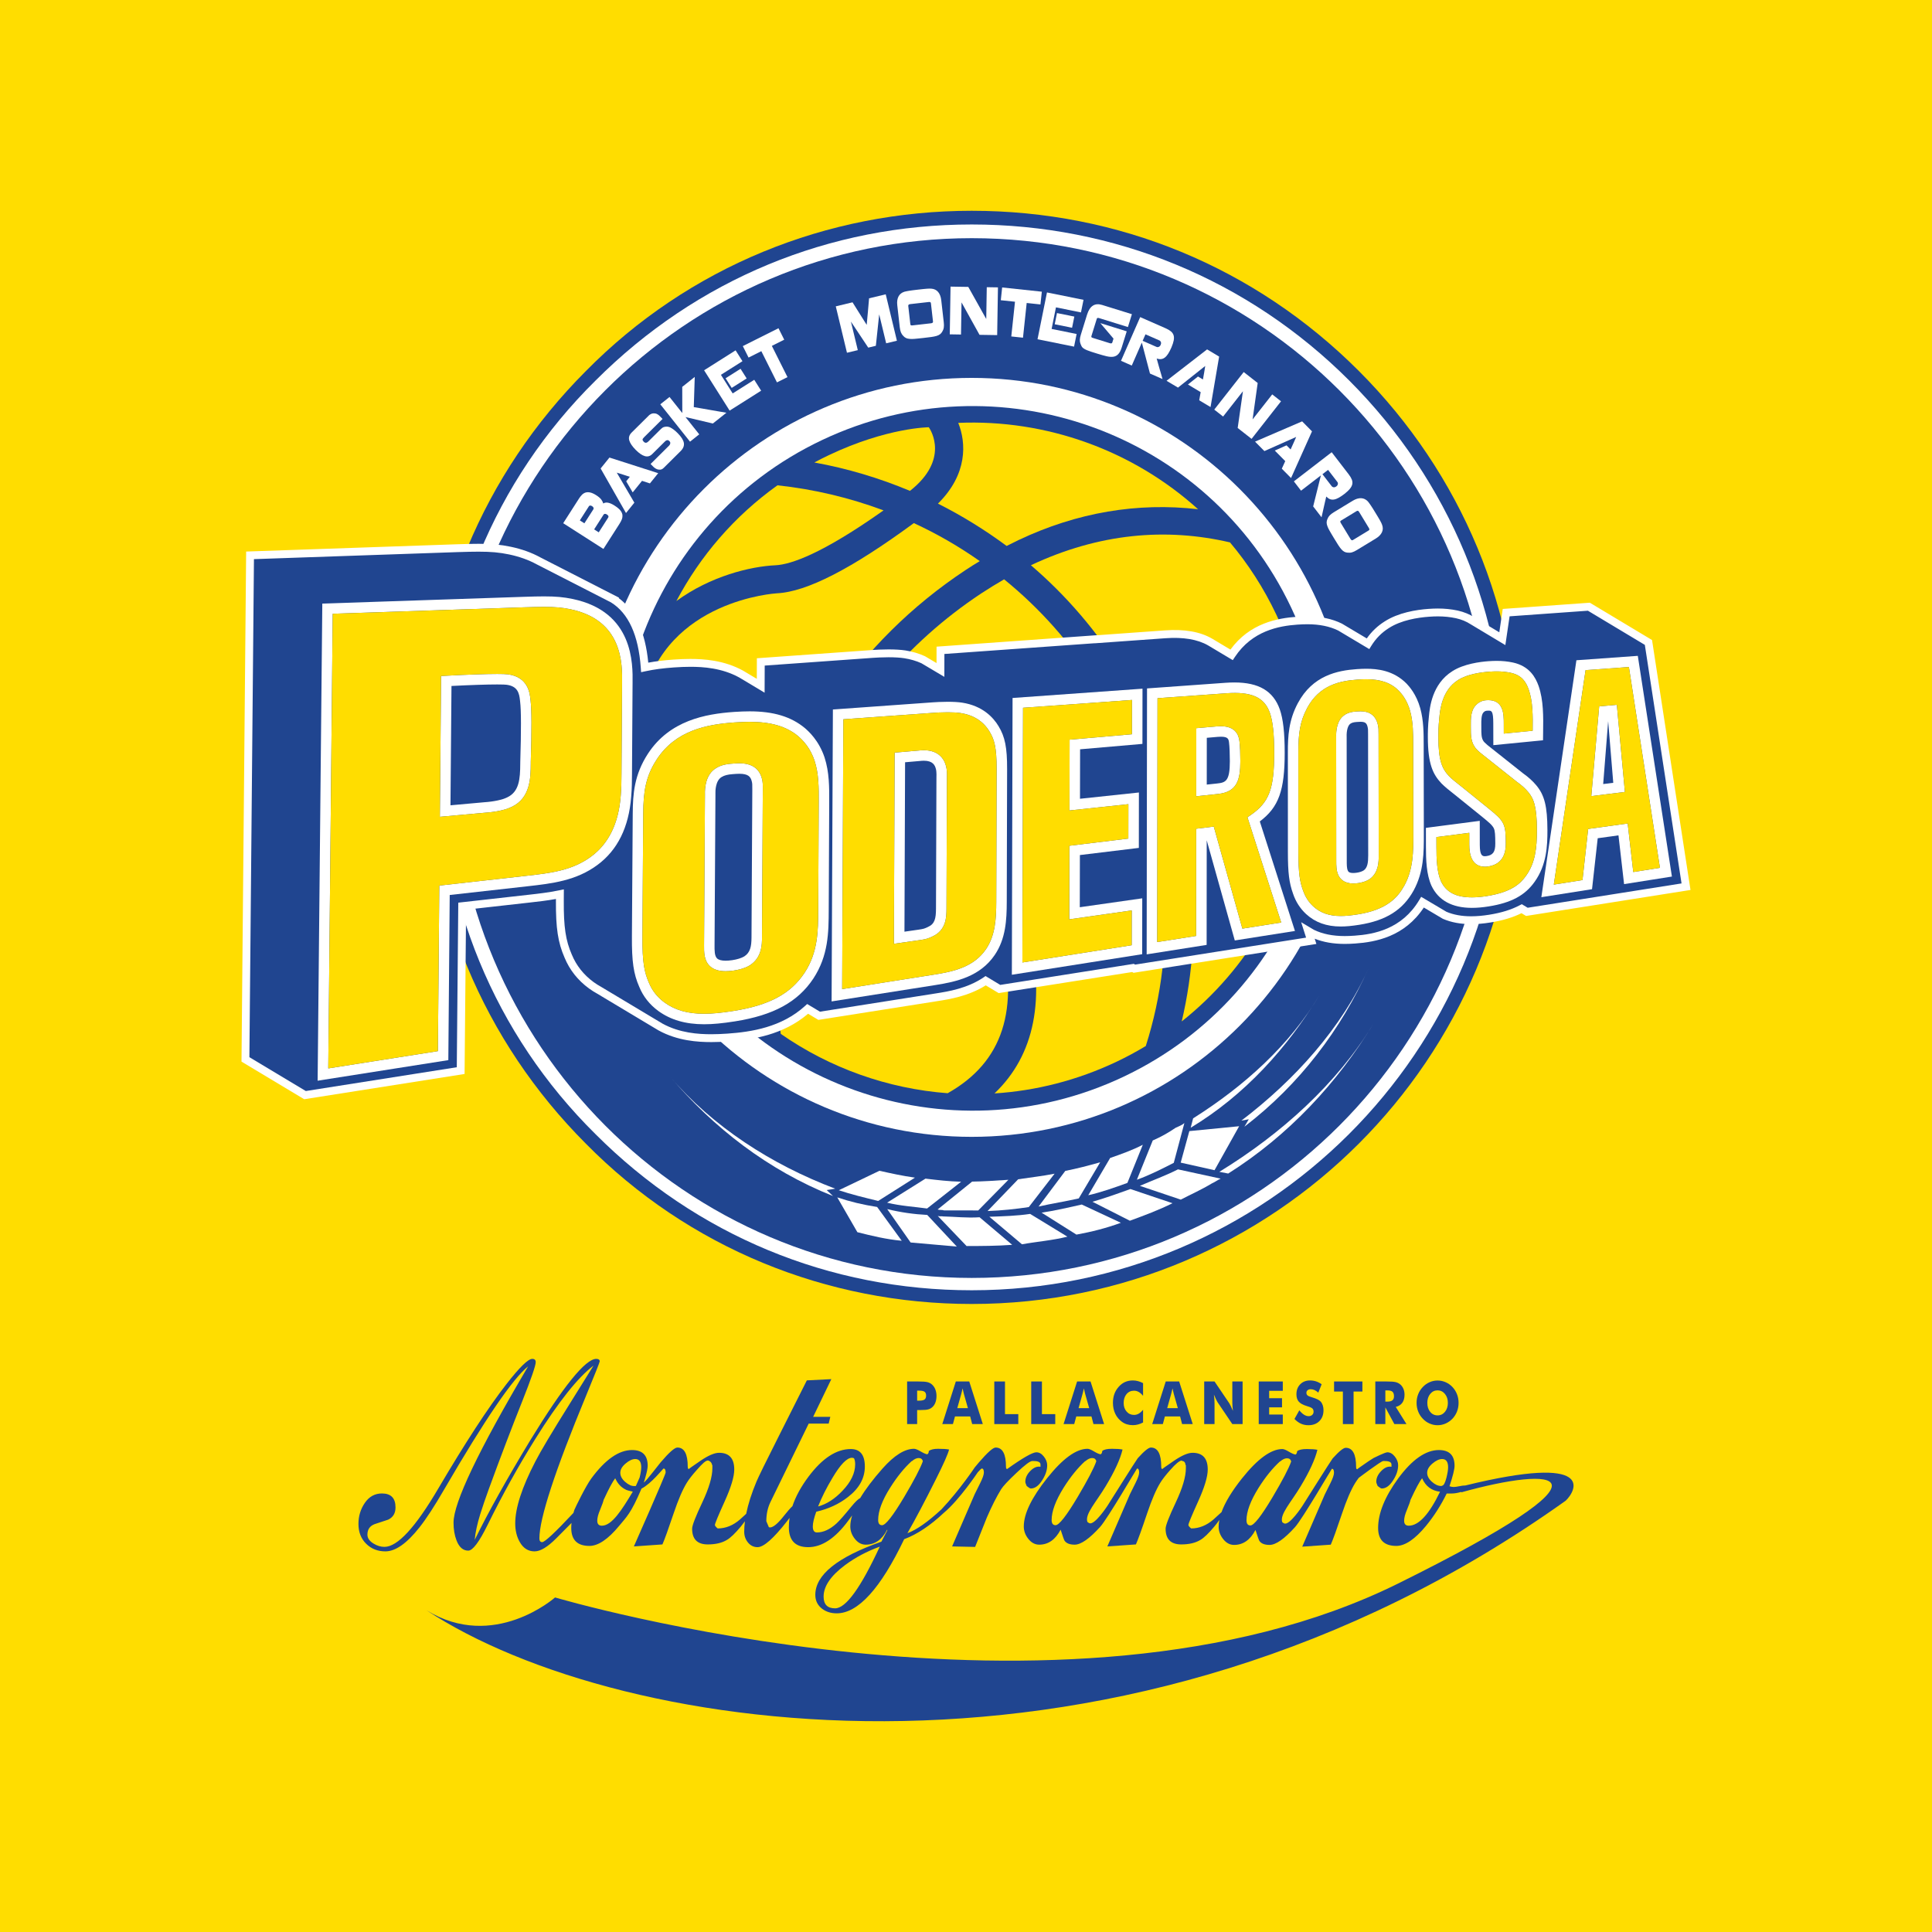 <?xml version="1.0" encoding="UTF-8"?>
<svg xmlns="http://www.w3.org/2000/svg" xmlns:xlink="http://www.w3.org/1999/xlink" width="566.93pt" height="566.93pt" viewBox="0 0 566.93 566.93" version="1.1">
<rect x="0" y="0" width="566.93" height="566.93" fill="#808080" stroke="none"/>
<defs>
<clipPath id="clip1">
  <path d="M 0 0 L 566.93 0 L 566.93 566.93 L 0 566.93 Z M 0 0 "/>
</clipPath>
</defs>
<g id="surface1">
<g clip-path="url(#clip1)" clip-rule="nonzero">
<path style=" stroke:none;fill-rule:nonzero;fill:rgb(100%,86.665%,0%);fill-opacity:1;" d="M 0 566.93 L 566.93 566.93 L 566.93 0 L 0 0 Z M 0 566.93 "/>
</g>
<path style=" stroke:none;fill-rule:nonzero;fill:rgb(12.5%,27.1%,56.499%);fill-opacity:1;" d="M 269.129 411.012 L 269.727 411.012 C 270.48 411.012 271.008 410.898 271.309 410.672 C 271.609 410.449 271.758 410.066 271.758 409.523 C 271.758 409 271.609 408.629 271.316 408.406 C 271.023 408.184 270.504 408.074 269.758 408.074 L 269.129 408.074 Z M 269.129 417.887 L 266.184 417.887 L 266.184 405.383 L 269.465 405.383 C 270.754 405.383 271.656 405.449 272.176 405.586 C 272.695 405.723 273.137 405.957 273.496 406.285 C 273.922 406.668 274.246 407.145 274.469 407.719 C 274.691 408.289 274.805 408.926 274.805 409.629 C 274.805 410.371 274.695 411.027 274.473 411.598 C 274.254 412.16 273.93 412.629 273.496 412.992 C 273.172 413.266 272.789 413.461 272.348 413.582 C 271.906 413.699 271.199 413.762 270.23 413.762 L 269.129 413.762 "/>
<path style=" stroke:none;fill-rule:nonzero;fill:rgb(12.5%,27.1%,56.499%);fill-opacity:1;" d="M 280.906 413.215 L 284.031 413.215 L 282.859 409.09 C 282.82 408.965 282.773 408.762 282.711 408.484 C 282.645 408.203 282.566 407.844 282.465 407.406 C 282.398 407.715 282.328 408.008 282.266 408.285 C 282.199 408.566 282.133 408.832 282.062 409.09 Z M 276.504 417.887 L 280.48 405.383 L 284.418 405.383 L 288.402 417.887 L 285.277 417.887 L 284.695 415.648 L 280.23 415.648 L 279.629 417.887 "/>
<path style=" stroke:none;fill-rule:nonzero;fill:rgb(12.5%,27.1%,56.499%);fill-opacity:1;" d="M 291.766 417.887 L 291.766 405.383 L 294.906 405.383 L 294.906 414.965 L 298.812 414.965 L 298.812 417.887 "/>
<path style=" stroke:none;fill-rule:nonzero;fill:rgb(12.5%,27.1%,56.499%);fill-opacity:1;" d="M 302.605 417.887 L 302.605 405.383 L 305.746 405.383 L 305.746 414.965 L 309.656 414.965 L 309.656 417.887 "/>
<path style=" stroke:none;fill-rule:nonzero;fill:rgb(12.5%,27.1%,56.499%);fill-opacity:1;" d="M 316.496 413.215 L 319.621 413.215 L 318.449 409.09 C 318.414 408.965 318.363 408.762 318.301 408.484 C 318.238 408.203 318.156 407.844 318.055 407.406 C 317.988 407.715 317.922 408.008 317.855 408.285 C 317.789 408.566 317.723 408.832 317.652 409.09 Z M 312.094 417.887 L 316.07 405.383 L 320.008 405.383 L 323.992 417.887 L 320.867 417.887 L 320.285 415.648 L 315.82 415.648 L 315.219 417.887 "/>
<path style=" stroke:none;fill-rule:nonzero;fill:rgb(12.5%,27.1%,56.499%);fill-opacity:1;" d="M 335.426 405.867 L 335.426 409.594 C 334.996 409.074 334.566 408.695 334.137 408.453 C 333.711 408.211 333.254 408.09 332.766 408.09 C 331.859 408.09 331.129 408.426 330.57 409.094 C 330.012 409.762 329.73 410.637 329.73 411.711 C 329.73 412.715 330.016 413.543 330.586 414.203 C 331.156 414.863 331.883 415.195 332.766 415.195 C 333.254 415.195 333.711 415.074 334.137 414.832 C 334.566 414.59 334.996 414.207 335.426 413.684 L 335.426 417.414 C 334.926 417.68 334.43 417.875 333.938 418.004 C 333.445 418.137 332.945 418.203 332.441 418.203 C 331.812 418.203 331.23 418.121 330.695 417.957 C 330.164 417.797 329.676 417.551 329.227 417.219 C 328.367 416.594 327.711 415.805 327.262 414.855 C 326.809 413.902 326.582 412.832 326.582 411.641 C 326.582 410.688 326.727 409.816 327.012 409.031 C 327.297 408.25 327.73 407.539 328.309 406.902 C 328.852 406.293 329.469 405.84 330.152 405.535 C 330.84 405.234 331.602 405.082 332.441 405.082 C 332.945 405.082 333.445 405.148 333.938 405.281 C 334.43 405.41 334.926 405.605 335.426 405.867 "/>
<path style=" stroke:none;fill-rule:nonzero;fill:rgb(12.5%,27.1%,56.499%);fill-opacity:1;" d="M 342.504 413.215 L 345.629 413.215 L 344.457 409.09 C 344.422 408.965 344.371 408.762 344.309 408.484 C 344.246 408.203 344.164 407.844 344.062 407.406 C 343.996 407.715 343.93 408.008 343.863 408.285 C 343.797 408.566 343.73 408.832 343.66 409.09 Z M 338.102 417.887 L 342.078 405.383 L 346.016 405.383 L 350 417.887 L 346.875 417.887 L 346.293 415.648 L 341.828 415.648 L 341.227 417.887 "/>
<path style=" stroke:none;fill-rule:nonzero;fill:rgb(12.5%,27.1%,56.499%);fill-opacity:1;" d="M 353.363 417.887 L 353.363 405.383 L 356.395 405.383 L 360.746 411.812 C 360.832 411.945 360.973 412.207 361.164 412.602 C 361.355 413 361.562 413.473 361.797 414.016 C 361.734 413.496 361.688 413.035 361.656 412.633 C 361.629 412.227 361.613 411.871 361.613 411.559 L 361.613 405.383 L 364.633 405.383 L 364.633 417.887 L 361.613 417.887 L 357.258 411.43 C 357.172 411.297 357.031 411.035 356.84 410.641 C 356.645 410.242 356.438 409.777 356.215 409.242 C 356.273 409.766 356.32 410.23 356.352 410.637 C 356.379 411.039 356.395 411.398 356.395 411.711 L 356.395 417.887 "/>
<path style=" stroke:none;fill-rule:nonzero;fill:rgb(12.5%,27.1%,56.499%);fill-opacity:1;" d="M 369.363 417.887 L 369.363 405.383 L 376.426 405.383 L 376.426 408.121 L 372.426 408.121 L 372.426 410.293 L 376.199 410.293 L 376.199 412.977 L 372.426 412.977 L 372.426 415.086 L 376.426 415.086 L 376.426 417.887 "/>
<path style=" stroke:none;fill-rule:nonzero;fill:rgb(12.5%,27.1%,56.499%);fill-opacity:1;" d="M 381.273 413.848 C 381.742 414.422 382.203 414.852 382.656 415.137 C 383.109 415.422 383.562 415.562 384.016 415.562 C 384.438 415.562 384.781 415.441 385.051 415.195 C 385.32 414.949 385.457 414.641 385.457 414.266 C 385.457 413.848 385.34 413.527 385.105 413.305 C 384.871 413.078 384.344 412.848 383.52 412.609 C 382.391 412.277 381.594 411.848 381.125 411.316 C 380.656 410.789 380.426 410.062 380.426 409.141 C 380.426 407.945 380.793 406.969 381.531 406.215 C 382.27 405.461 383.227 405.082 384.402 405.082 C 385.035 405.082 385.641 405.176 386.211 405.359 C 386.777 405.547 387.316 405.828 387.828 406.203 L 386.844 408.652 C 386.484 408.324 386.121 408.074 385.742 407.906 C 385.367 407.738 384.996 407.652 384.629 407.652 C 384.254 407.652 383.945 407.754 383.707 407.949 C 383.473 408.145 383.355 408.398 383.355 408.703 C 383.355 409.02 383.457 409.27 383.664 409.457 C 383.871 409.645 384.273 409.824 384.867 409.992 L 385.008 410.035 C 386.289 410.414 387.133 410.824 387.535 411.273 C 387.809 411.582 388.016 411.953 388.156 412.383 C 388.301 412.812 388.371 413.289 388.371 413.812 C 388.371 415.137 387.969 416.203 387.164 417.012 C 386.363 417.816 385.289 418.219 383.953 418.219 C 383.148 418.219 382.418 418.07 381.758 417.773 C 381.102 417.48 380.469 417.016 379.855 416.383 "/>
<path style=" stroke:none;fill-rule:nonzero;fill:rgb(12.5%,27.1%,56.499%);fill-opacity:1;" d="M 394.055 417.887 L 394.055 408.336 L 391.473 408.336 L 391.473 405.383 L 399.781 405.383 L 399.781 408.336 L 397.195 408.336 L 397.195 417.887 "/>
<path style=" stroke:none;fill-rule:nonzero;fill:rgb(12.5%,27.1%,56.499%);fill-opacity:1;" d="M 406.52 411.293 L 407.102 411.293 C 407.777 411.293 408.273 411.168 408.586 410.914 C 408.898 410.664 409.055 410.273 409.055 409.738 C 409.055 409.109 408.91 408.664 408.617 408.402 C 408.324 408.137 407.836 408.004 407.148 408.004 L 406.52 408.004 Z M 403.574 417.887 L 403.574 405.383 L 406.859 405.383 C 408.145 405.383 409.039 405.445 409.547 405.574 C 410.055 405.703 410.492 405.918 410.859 406.219 C 411.273 406.562 411.594 406.996 411.816 407.527 C 412.039 408.055 412.148 408.641 412.148 409.277 C 412.148 410.242 411.93 411.031 411.492 411.637 C 411.055 412.242 410.414 412.648 409.574 412.848 L 412.719 417.887 L 409.164 417.887 L 406.52 412.992 L 406.52 417.887 "/>
<path style=" stroke:none;fill-rule:nonzero;fill:rgb(12.5%,27.1%,56.499%);fill-opacity:1;" d="M 421.852 415.332 C 422.723 415.332 423.441 414.984 424.012 414.289 C 424.582 413.598 424.867 412.719 424.867 411.66 C 424.867 410.613 424.578 409.738 424 409.035 C 423.422 408.336 422.703 407.988 421.852 407.988 C 420.977 407.988 420.258 408.336 419.688 409.031 C 419.117 409.73 418.836 410.605 418.836 411.66 C 418.836 412.73 419.113 413.609 419.676 414.301 C 420.238 414.988 420.965 415.332 421.852 415.332 M 428.008 411.66 C 428.008 412.559 427.855 413.402 427.551 414.188 C 427.246 414.973 426.805 415.676 426.223 416.297 C 425.633 416.91 424.961 417.387 424.203 417.719 C 423.449 418.051 422.664 418.219 421.852 418.219 C 421.027 418.219 420.238 418.051 419.484 417.719 C 418.73 417.387 418.066 416.91 417.496 416.297 C 416.902 415.676 416.449 414.973 416.145 414.18 C 415.836 413.387 415.684 412.547 415.684 411.66 C 415.684 410.766 415.836 409.926 416.145 409.137 C 416.449 408.348 416.902 407.645 417.496 407.023 C 418.066 406.406 418.73 405.934 419.484 405.602 C 420.238 405.266 421.027 405.102 421.852 405.102 C 422.668 405.102 423.457 405.266 424.215 405.602 C 424.977 405.934 425.645 406.406 426.223 407.023 C 426.797 407.637 427.242 408.34 427.547 409.133 C 427.855 409.922 428.008 410.766 428.008 411.66 "/>
<path style=" stroke:none;fill-rule:nonzero;fill:rgb(12.5%,27.1%,56.499%);fill-opacity:1;" d="M 424.461 433.562 C 424.059 435.129 423.648 435.906 423.246 435.906 L 423.246 435.98 C 423.109 436.031 422.996 436.055 422.906 436.055 C 422.008 436.055 421.094 435.641 420.172 434.809 C 419.246 433.98 418.789 433.098 418.789 432.172 C 418.789 431.242 419.305 430.34 420.34 429.461 C 421.379 428.582 422.32 428.141 423.18 428.141 C 424.348 428.141 424.934 428.945 424.934 430.559 C 424.934 431.293 424.777 432.293 424.461 433.562 M 413.383 447.703 C 412.48 447.703 412.031 447.215 412.031 446.238 C 412.031 445.406 412.301 444.359 412.84 443.086 C 413.473 441.574 413.832 440.547 413.922 440.012 L 413.922 440.082 C 415.41 436.859 416.535 434.762 417.301 433.781 C 418.336 436.129 420.094 437.445 422.57 437.738 C 419.371 444.383 416.309 447.703 413.383 447.703 M 429.934 435.914 C 429.887 435.91 429.848 435.906 429.797 435.906 C 429.438 435.906 428.898 435.98 428.176 436.129 C 427.457 436.273 426.914 436.348 426.559 436.348 C 426.195 436.348 425.789 436.273 425.34 436.129 C 426.328 433.148 426.828 431.145 426.828 430.121 C 426.828 427.043 425.297 425.504 422.23 425.504 C 418.359 425.504 414.371 428.289 410.273 433.855 C 406.355 439.23 404.398 444.066 404.398 448.363 C 404.398 451.879 406.176 453.637 409.734 453.637 C 412.301 453.637 415.207 451.68 418.449 447.758 C 420.789 444.906 422.816 441.738 424.527 438.254 L 426.016 438.254 C 426.781 438.254 427.684 438.105 428.719 437.812 C 428.762 437.801 428.801 437.789 428.844 437.777 C 428.836 437.832 428.828 437.879 428.82 437.91 C 456.098 430.305 478.52 430.902 410.203 464.703 C 312.426 513.09 162.879 468.762 162.879 468.762 C 162.879 468.762 144.902 484.684 125.133 472.508 C 181.93 509.969 330.398 532.441 459.453 440.355 C 462.555 437.398 468.469 426.461 429.934 435.914 "/>
<path style=" stroke:none;fill-rule:nonzero;fill:rgb(12.5%,27.1%,56.499%);fill-opacity:1;" d="M 312.105 436.566 C 314.133 433.344 316.25 430.73 318.457 428.727 L 318.457 428.801 C 319.176 428.168 319.852 427.848 320.484 427.848 C 321.16 427.848 321.566 428.168 321.699 428.801 C 320.98 430.852 319.156 434.344 316.227 439.277 C 312.941 444.797 310.777 447.555 309.742 447.555 C 308.977 447.555 308.594 447.043 308.594 446.02 C 308.594 443.48 309.766 440.328 312.105 436.566 M 369.289 436.641 C 371.316 433.414 373.43 430.805 375.637 428.801 L 375.637 428.875 C 376.359 428.238 377.035 427.922 377.664 427.922 C 378.34 427.922 378.746 428.238 378.883 428.875 C 378.16 430.926 376.336 434.418 373.41 439.352 C 370.121 444.871 367.961 447.629 366.922 447.629 C 366.156 447.629 365.773 447.117 365.773 446.09 C 365.773 443.551 366.945 440.402 369.289 436.641 M 300.422 447.922 C 300.422 449.242 300.867 450.465 301.77 451.586 C 302.672 452.711 303.73 453.27 304.945 453.27 C 307.602 453.27 309.695 451.805 311.23 448.875 C 311.859 450.828 312.242 451.902 312.379 452.098 C 312.918 452.879 313.906 453.27 315.352 453.27 C 317.195 453.27 319.695 451.523 322.848 448.031 C 325.008 445.641 333.57 430.926 333.66 430.926 C 334.066 430.926 334.27 431.316 334.27 432.098 C 334.27 432.734 333.91 433.77 333.188 435.211 C 332.469 436.652 331.926 437.738 331.566 438.473 L 324.945 453.785 L 333.324 453.199 C 333.953 451.781 335.059 448.73 336.633 444.039 C 337.984 440.035 339.27 437.055 340.484 435.102 C 341.113 434.074 342.082 432.828 343.391 431.363 C 344.965 429.559 346.094 428.629 346.77 428.582 L 346.902 428.727 C 347.488 428.727 347.824 429.145 347.914 429.973 L 347.984 429.898 L 347.984 430.852 C 347.984 433.344 346.992 436.688 345.012 440.891 C 343.027 445.09 342.039 447.656 342.039 448.582 C 342.039 451.66 343.57 453.199 346.633 453.199 C 348.93 453.199 350.797 452.758 352.238 451.879 C 353.277 451.293 354.637 449.988 356.328 447.961 C 356.918 447.254 357.406 446.605 357.805 446.016 C 357.672 446.703 357.602 447.367 357.602 447.996 C 357.602 449.316 358.051 450.535 358.953 451.66 C 359.852 452.781 360.91 453.344 362.129 453.344 C 364.785 453.344 366.879 451.879 368.41 448.949 C 369.039 450.902 369.422 451.977 369.559 452.172 C 370.098 452.953 371.09 453.344 372.531 453.344 C 374.379 453.344 376.875 451.598 380.027 448.105 C 382.188 445.715 390.75 431 390.844 431 C 391.246 431 391.449 431.391 391.449 432.172 C 391.449 432.805 391.09 433.844 390.371 435.285 C 389.648 436.727 389.109 437.812 388.746 438.547 L 382.129 453.855 L 390.504 453.27 C 391.137 451.855 392.238 448.801 393.816 444.113 C 395.164 440.109 396.449 437.129 397.664 435.176 C 397.949 434.715 398.305 434.207 398.723 433.656 C 398.723 433.656 405.254 428.727 405.883 428.727 L 406.289 428.727 C 407.641 428.727 408.316 429.07 408.316 429.754 L 408.316 430.414 C 407.324 430.219 406.332 430.621 405.344 431.621 C 404.352 432.621 403.855 433.688 403.855 434.809 C 403.855 435.055 403.992 435.469 404.262 436.055 C 404.848 436.543 405.254 436.785 405.477 436.785 C 406.695 436.785 407.82 435.957 408.855 434.297 C 409.801 432.828 410.273 431.391 410.273 429.973 C 410.273 429.094 409.949 428.238 409.297 427.41 C 408.641 426.578 407.91 426.164 407.102 426.164 C 406.41 426.164 403.078 427.836 403.078 427.836 C 402.613 428.109 402.129 428.414 401.617 428.766 C 399.297 430.352 398.184 431.145 398.273 431.145 C 398.047 431.145 397.938 430.926 397.938 430.484 C 397.938 426.727 396.922 424.844 394.895 424.844 C 394.207 424.844 392.922 425.891 391.051 427.969 C 390.715 428.336 382.129 441.98 382.129 441.98 C 382.129 441.98 378.398 447.699 376.855 447.043 C 376.855 447.043 376.305 446.785 376.246 446.605 C 375.527 444.352 378.812 440.887 381.652 436.164 C 384.262 431.832 385.906 428.254 386.582 425.43 C 385.859 425.285 384.824 425.211 383.477 425.211 C 382.078 425.211 381.133 425.422 380.637 425.844 C 380.594 426.355 380.434 426.684 380.164 426.824 C 379.715 426.773 379.059 426.492 378.203 425.98 C 377.348 425.469 376.719 425.211 376.312 425.211 C 372.98 425.211 369.027 428.082 364.457 433.82 C 361.484 437.555 359.484 440.855 358.445 443.73 C 357.414 444.652 356.629 445.371 356.09 445.871 C 354.062 447.629 351.879 448.508 349.539 448.508 C 348.996 448.07 348.727 447.727 348.727 447.484 C 348.727 447.094 349.672 444.809 351.562 440.633 C 353.457 436.457 354.402 433.32 354.402 431.219 C 354.402 427.945 352.914 426.309 349.941 426.309 C 348.594 426.309 346.758 427.105 344.438 428.691 C 342.117 430.277 341.004 431.07 341.094 431.07 C 340.867 431.07 340.754 430.852 340.754 430.414 C 340.754 426.652 339.742 424.77 337.715 424.77 C 337.027 424.77 335.742 425.816 333.867 427.895 C 333.535 428.262 324.945 441.906 324.945 441.906 C 324.945 441.906 321.215 447.625 319.672 446.969 C 319.672 446.969 319.121 446.711 319.066 446.531 C 318.348 444.277 321.633 440.812 324.469 436.09 C 327.082 431.758 328.727 428.18 329.402 425.355 C 328.68 425.211 327.645 425.137 326.293 425.137 C 324.898 425.137 323.953 425.348 323.457 425.77 C 323.41 426.281 323.254 426.609 322.984 426.75 C 322.531 426.699 321.879 426.422 321.023 425.906 C 320.168 425.395 319.539 425.137 319.133 425.137 C 315.801 425.137 311.848 428.008 307.277 433.746 C 302.703 439.484 300.422 444.211 300.422 447.922 "/>
<path style=" stroke:none;fill-rule:nonzero;fill:rgb(12.5%,27.1%,56.499%);fill-opacity:1;" d="M 176.074 443.086 C 176.703 441.574 177.062 440.547 177.156 440.012 L 177.156 440.086 C 178.641 436.859 179.766 434.762 180.531 433.785 C 181.246 435.395 182.309 436.512 183.703 437.152 C 183.715 437.133 183.727 437.117 183.738 437.102 L 183.711 437.172 C 184.391 437.477 185.723 437.664 185.688 437.719 C 182.441 443.133 179.539 447.703 176.613 447.703 C 175.715 447.703 175.262 447.215 175.262 446.238 C 175.262 445.406 175.531 444.359 176.074 443.086 M 183.574 429.461 C 184.605 428.582 185.555 428.141 186.41 428.141 C 187.578 428.141 188.164 428.949 188.164 430.559 C 188.164 431.293 188.008 432.293 187.695 433.562 C 187.254 434.57 186.887 435.391 186.582 436.055 C 185.812 436.141 185.203 435.961 184.82 435.789 C 184.824 435.777 184.832 435.77 184.84 435.758 C 184.363 435.555 183.887 435.242 183.402 434.809 C 182.48 433.977 182.02 433.102 182.02 432.172 C 182.02 431.242 182.535 430.34 183.574 429.461 M 244.254 433.711 C 246.594 429.754 248.512 427.773 249.996 427.773 C 250.223 427.773 250.422 427.824 250.605 427.922 C 250.828 428.359 250.941 428.949 250.941 429.68 C 250.941 432.27 249.703 434.855 247.227 437.445 C 244.973 439.84 242.586 441.379 240.062 442.062 C 241.102 439.426 242.496 436.641 244.254 433.711 M 261.203 436.566 C 263.23 433.344 265.344 430.73 267.555 428.727 L 267.555 428.801 C 268.27 428.164 268.949 427.848 269.578 427.848 C 270.254 427.848 270.66 428.164 270.797 428.801 C 270.074 430.852 268.25 434.344 265.324 439.277 C 262.035 444.797 259.871 447.559 258.84 447.559 C 258.07 447.559 257.688 447.043 257.688 446.02 C 257.688 443.43 258.859 440.277 261.203 436.566 M 245.055 471.953 C 242.805 471.953 241.68 470.805 241.68 468.512 C 241.68 465.48 243.77 462.402 247.961 459.277 C 250.977 457.031 254.379 455.227 258.16 453.855 C 252.578 465.922 248.211 471.953 245.055 471.953 M 154.973 400.949 C 140.379 425.664 133.086 440.949 133.086 446.812 C 133.086 448.766 133.375 450.5 133.961 452.016 C 134.727 454.016 135.875 455.02 137.406 455.02 C 138.715 455.02 140.605 452.504 143.082 447.473 C 147.406 438.68 152.066 430.281 157.066 422.27 C 163.867 411.379 169.562 404.199 174.16 400.73 L 167.133 412.012 C 161.996 420.219 158.664 425.812 157.133 428.789 C 153.172 436.41 151.188 442.492 151.188 447.031 C 151.188 449.133 151.641 450.965 152.539 452.527 C 153.574 454.336 155.016 455.238 156.863 455.238 C 158.574 455.238 160.703 453.953 163.246 451.391 C 165.062 449.562 166.547 448.07 167.707 446.898 C 167.656 447.395 167.629 447.883 167.629 448.363 C 167.629 451.879 169.406 453.637 172.965 453.637 C 175.531 453.637 178.438 451.68 181.68 447.758 C 183.789 445.188 185.133 444.168 188.242 436.82 C 191.129 435.371 194.578 430.926 194.719 430.926 C 195.125 430.926 195.328 431.316 195.328 432.098 C 195.328 432.734 186.004 453.785 186.004 453.785 L 194.383 453.199 C 195.012 451.781 196.113 448.727 197.691 444.039 C 199.043 440.035 200.328 437.055 201.543 435.102 C 202.172 434.074 203.141 432.828 204.449 431.367 C 206.023 429.559 207.164 428.441 207.824 428.582 C 208.266 428.676 208.883 429.145 208.973 429.973 L 209.039 429.898 L 209.039 430.852 C 209.039 433.344 208.051 436.688 206.07 440.891 C 204.086 445.09 203.098 447.652 203.098 448.582 C 203.098 451.66 204.629 453.199 207.691 453.199 C 209.988 453.199 211.855 452.758 213.297 451.879 C 214.336 451.293 215.695 449.984 217.387 447.961 C 217.848 447.402 218.246 446.887 218.594 446.402 C 218.457 447.469 218.383 448.492 218.383 449.461 C 218.383 450.684 218.754 451.746 219.496 452.648 C 220.242 453.551 221.176 454.004 222.301 454.004 C 224.102 454.004 226.984 451.465 230.949 446.383 C 231.219 446.039 231.465 445.719 231.695 445.41 C 231.555 446.328 231.484 447.238 231.484 448.141 C 231.484 452.051 233.379 454.004 237.16 454.004 C 241.168 454.004 245.086 451.414 248.914 446.238 C 249.328 445.684 249.703 445.164 250.055 444.684 C 249.699 445.844 249.516 446.926 249.516 447.922 C 249.516 449.242 249.965 450.465 250.867 451.586 C 251.766 452.711 252.824 453.27 254.039 453.27 C 256.742 453.27 258.84 451.805 260.324 448.875 L 260.391 449.023 L 258.637 452.391 C 245.711 456.934 239.246 462.137 239.246 467.996 C 239.246 469.707 239.922 471.074 241.273 472.102 C 242.445 472.98 243.863 473.418 245.527 473.418 C 251.789 473.418 258.387 466.164 265.324 451.66 C 269.094 450.258 272.984 447.664 276.996 443.895 L 277 443.895 C 281.555 440.086 286.871 432.105 286.914 432.035 C 287.574 431.301 287.973 430.926 288.102 430.926 C 288.508 430.926 288.711 431.316 288.711 432.098 C 288.711 432.734 288.348 433.77 287.629 435.211 C 286.906 436.652 286.367 437.738 286.008 438.473 L 279.387 453.785 L 286.141 453.93 C 287.312 451.051 288.461 448.168 289.59 445.285 C 291.027 441.965 292.426 439.203 293.777 437.008 C 294.316 436.129 295.812 434.527 298.27 432.207 C 300.723 429.887 302.266 428.727 302.895 428.727 L 303.301 428.727 C 304.652 428.727 305.328 429.07 305.328 429.754 L 305.328 430.414 C 304.336 430.219 303.348 430.621 302.355 431.621 C 301.363 432.621 300.871 433.684 300.871 434.809 C 300.871 435.055 301.004 435.469 301.273 436.055 C 301.859 436.543 302.266 436.785 302.492 436.785 C 303.707 436.785 304.832 435.957 305.867 434.297 C 306.812 432.828 307.289 431.391 307.289 429.973 C 307.289 429.094 306.961 428.242 306.309 427.41 C 305.656 426.578 304.922 426.164 304.113 426.164 C 302.984 426.164 300.129 427.801 295.531 431.074 C 295.309 431.074 295.195 430.852 295.195 430.414 C 295.195 426.652 294.184 424.77 292.156 424.77 C 291.391 424.77 289.758 426.227 287.258 429.129 C 286.809 429.652 286.398 430.145 286.027 430.602 C 286.027 430.602 281.719 437.109 276.273 442.895 C 272.281 446.594 268.945 448.934 266.27 449.902 C 268.566 445.91 271.355 440.625 274.645 434.051 C 276.895 429.57 278.18 426.672 278.496 425.355 C 277.777 425.211 276.695 425.137 275.254 425.137 C 274.039 425.137 273.137 425.348 272.551 425.77 C 272.551 426.281 272.395 426.609 272.078 426.75 C 271.672 426.699 271.031 426.422 270.152 425.906 C 269.273 425.395 268.633 425.137 268.227 425.137 C 265.48 425.137 262.395 427.066 258.973 430.926 C 256.156 434.109 253.977 436.996 252.418 439.598 C 251.84 439.859 250.969 440.699 249.793 442.137 C 247.766 444.625 246.324 446.262 245.469 447.043 C 243.531 448.801 241.617 449.684 239.727 449.684 C 238.914 449.684 238.512 449.094 238.512 447.922 C 238.512 446.898 238.852 445.457 239.523 443.602 C 243.129 442.77 246.234 441.328 248.848 439.277 C 252.137 436.738 253.781 433.758 253.781 430.34 C 253.781 426.922 252.406 425.211 249.66 425.211 C 245.426 425.211 241.281 427.922 237.227 433.344 C 235.031 436.285 233.469 439.164 232.531 441.977 C 231.914 442.539 231.098 443.461 230.07 444.773 C 228.27 447.07 226.895 448.215 225.949 448.215 C 225.906 448.215 225.789 448.191 225.613 448.141 L 224.871 446.383 C 224.871 444.324 225.266 442.469 226.062 440.801 L 237.309 417.738 L 243.172 417.738 L 243.648 415.762 L 238.613 415.762 L 243.945 404.699 L 236.762 405.062 L 228.652 421.184 C 224.734 428.949 222.504 433.488 221.965 434.809 C 220.527 438.246 219.531 441.379 218.961 444.219 C 218.195 444.91 217.586 445.465 217.148 445.871 C 215.121 447.629 212.938 448.508 210.598 448.508 C 210.055 448.07 209.785 447.727 209.785 447.484 C 209.785 447.094 210.73 444.809 212.621 440.633 C 214.516 436.457 215.461 433.32 215.461 431.219 C 215.461 427.949 213.973 426.309 211 426.309 C 209.648 426.309 207.812 427.105 205.496 428.691 C 203.176 430.277 202.059 431.074 202.152 431.074 C 201.926 431.074 201.812 430.852 201.812 430.414 C 201.812 426.652 200.801 424.77 198.773 424.77 C 197.965 424.77 196.328 426.215 193.875 429.094 C 193.164 429.93 189.816 434.391 188.922 435.055 C 189.066 434.598 189.191 434.176 189.309 433.773 C 189.32 433.742 189.324 433.723 189.324 433.723 C 189.809 432.047 190.059 430.84 190.059 430.117 C 190.059 427.043 188.527 425.504 185.465 425.504 C 181.59 425.504 177.605 428.289 173.508 433.855 C 171.797 436.199 168.898 442.223 168.539 443.062 C 168.441 443.359 168.355 443.656 168.273 443.949 C 162.93 449.66 159.863 452.527 159.094 452.527 C 158.555 452.527 158.281 452.16 158.281 451.43 C 158.281 445.566 162.855 431.598 171.996 409.52 C 174.652 403.074 175.98 399.73 175.98 399.484 C 175.98 398.996 175.645 398.75 174.969 398.75 C 171.816 398.75 165.375 406.688 155.648 422.562 C 148.664 434.09 143.219 443.859 139.297 451.867 C 139.48 449.77 140.02 447.254 140.922 444.32 C 141.598 442.172 142.43 439.73 143.422 436.996 C 146.887 427.52 150.152 418.949 153.215 411.277 C 155.871 404.59 157.203 400.73 157.203 399.703 C 157.203 399.07 156.863 398.75 156.188 398.75 C 154.973 398.75 152.43 401.242 148.555 406.227 C 143.238 413.062 136.598 423.246 128.625 436.773 C 121.914 448.203 116.645 453.918 112.816 453.918 C 111.734 453.918 110.68 453.602 109.641 452.965 C 108.426 452.234 107.816 451.355 107.816 450.328 C 107.816 448.816 108.516 447.789 109.91 447.254 C 111.668 446.664 112.996 446.227 113.898 445.934 C 115.34 445.25 116.059 444.055 116.059 442.344 C 116.059 439.609 114.73 438.242 112.074 438.242 C 110.004 438.242 108.336 439.156 107.074 440.988 C 105.812 442.82 105.184 444.883 105.184 447.18 C 105.184 449.574 105.938 451.512 107.445 453.004 C 108.953 454.492 110.836 455.238 113.086 455.238 C 116.059 455.238 119.391 452.895 123.086 448.203 C 125.066 445.715 127.496 441.977 130.383 436.996 C 142.316 416.48 150.516 404.465 154.973 400.949 "/>
<path style=" stroke:none;fill-rule:evenodd;fill:rgb(12.5%,27.1%,56.499%);fill-opacity:1;" d="M 124.949 222.242 C 124.949 179.23 141.812 139.031 171.922 108.883 C 202.035 78.332 242.586 61.852 285.145 61.852 C 328.102 61.852 368.25 78.332 398.766 108.883 C 428.875 139.031 445.738 179.23 445.738 222.242 C 445.738 310.684 373.871 382.641 285.145 382.641 C 242.586 382.641 202.035 366.156 171.922 335.605 C 141.812 305.457 124.949 265.258 124.949 222.242 "/>
<path style=" stroke:none;fill-rule:evenodd;fill:rgb(100%,100%,100%);fill-opacity:1;" d="M 128.965 222.242 C 128.965 180.438 145.023 141.043 174.734 111.695 C 204.445 81.949 243.387 65.871 285.145 65.871 C 326.898 65.871 366.242 81.949 395.953 111.695 C 425.262 141.043 441.723 180.438 441.723 222.242 C 441.723 308.672 371.461 378.617 285.145 378.617 C 243.387 378.617 204.445 362.539 174.734 332.793 C 145.023 303.445 128.965 264.051 128.965 222.242 "/>
<path style=" stroke:none;fill-rule:evenodd;fill:rgb(12.5%,27.1%,56.499%);fill-opacity:1;" d="M 285.145 110.891 C 223.715 110.891 173.93 160.738 173.93 222.242 C 173.93 283.75 223.715 333.598 285.145 333.598 C 346.57 333.598 396.355 283.75 396.355 222.242 C 396.355 160.738 346.57 110.891 285.145 110.891 M 132.98 222.242 C 132.98 138.227 201.23 69.891 285.145 69.891 C 369.457 69.891 437.707 138.227 437.707 222.242 C 437.707 306.66 369.457 375 285.145 375 C 201.23 375 132.98 306.66 132.98 222.242 "/>
<path style=" stroke:none;fill-rule:nonzero;fill:rgb(12.5%,27.1%,56.499%);fill-opacity:1;" d="M 241.23 129.129 C 292.816 104.691 354.445 126.703 378.883 178.289 C 403.32 229.879 381.312 291.508 329.723 315.945 C 278.137 340.383 216.504 318.371 192.066 266.785 C 167.633 215.195 189.641 153.566 241.23 129.129 "/>
<path style=" stroke:none;fill-rule:nonzero;fill:rgb(100%,86.665%,0%);fill-opacity:1;" d="M 287.922 174.141 C 243.828 203.348 222.637 254.242 229.113 303.387 C 243.562 313.438 260.52 319.477 278.086 320.797 C 294.289 311.684 299.258 296.297 293.531 273.449 C 282.066 227.219 305.59 207.965 321.629 200.438 C 314.203 188.66 305.055 178.445 294.648 169.996 C 292.422 171.289 290.168 172.672 287.922 174.141 "/>
<path style=" stroke:none;fill-rule:nonzero;fill:rgb(100%,86.665%,0%);fill-opacity:1;" d="M 333.613 204.711 C 334.578 206.547 335.566 208.41 336.438 210.32 C 350.523 240.059 353.488 271.223 346.766 299.73 C 366.363 284.184 378.941 261.977 382.793 238.043 C 381.426 230.238 377.328 214.801 365.723 207.055 C 357.512 201.57 346.699 200.77 333.613 204.711 "/>
<path style=" stroke:none;fill-rule:nonzero;fill:rgb(100%,86.665%,0%);fill-opacity:1;" d="M 329.426 197.391 C 345.789 192.066 359.574 193 370.336 200.184 C 376.348 204.211 380.688 209.688 383.805 215.395 C 382.918 203.559 379.906 191.715 374.531 180.367 C 370.824 172.539 366.23 165.449 360.934 159.164 C 342.195 154.797 322.547 156.441 302.508 165.863 C 312.879 174.738 321.988 185.312 329.426 197.391 "/>
<path style=" stroke:none;fill-rule:nonzero;fill:rgb(100%,86.665%,0%);fill-opacity:1;" d="M 267.023 144.043 C 278.594 134.938 273.211 126.328 272.555 125.375 C 272.555 125.375 260.375 125.434 243.297 133.523 C 241.844 134.211 240.406 134.93 238.961 135.711 C 248.574 137.453 258.02 140.266 267.023 144.043 "/>
<path style=" stroke:none;fill-rule:nonzero;fill:rgb(100%,86.665%,0%);fill-opacity:1;" d="M 188.578 204.738 C 184.957 224.387 187.262 245.297 196.434 264.734 C 202.281 277.082 210.402 287.715 220.059 296.246 C 219.113 283.414 219.922 270.406 222.551 257.461 C 230.117 220.273 251.691 188.227 283.34 167.277 C 284.746 166.344 286.117 165.48 287.504 164.656 C 281.387 160.34 274.891 156.602 268.16 153.5 C 249.902 166.902 236.754 173.676 227.988 174.098 C 227.656 174.121 195.586 176.035 188.805 204.77 "/>
<path style=" stroke:none;fill-rule:nonzero;fill:rgb(100%,86.665%,0%);fill-opacity:1;" d="M 227.586 165.871 C 232.125 165.637 241.281 162.5 259.27 149.766 C 249.258 146.031 238.809 143.551 228.141 142.41 C 215.484 151.457 205.457 163.152 198.477 176.375 C 208.465 169.074 220.152 166.211 227.586 165.871 "/>
<path style=" stroke:none;fill-rule:nonzero;fill:rgb(100%,86.665%,0%);fill-opacity:1;" d="M 301.555 271.465 C 306.922 293.043 303.664 309.574 291.832 320.855 C 303.926 320.094 316.066 317.039 327.633 311.562 C 330.625 310.145 333.48 308.59 336.223 306.949 C 345.645 277.434 343.5 244.445 328.988 213.812 C 327.984 211.695 326.895 209.609 325.793 207.562 C 310.418 214.473 291.508 231.191 301.555 271.465 "/>
<path style=" stroke:none;fill-rule:nonzero;fill:rgb(100%,86.665%,0%);fill-opacity:1;" d="M 295.387 160.203 C 296.547 159.621 297.707 159.035 298.852 158.492 C 316.094 150.324 333.863 147.383 351.566 149.43 C 332.375 132.109 306.984 122.992 281.188 124.09 C 283.555 129.949 283.98 139.152 275.234 147.781 C 282.281 151.32 289.012 155.488 295.387 160.203 "/>
<path style=" stroke:none;fill-rule:evenodd;fill:rgb(100%,100%,100%);fill-opacity:1;" d="M 350.109 328.176 C 365.184 318.66 378.449 306.668 387.176 292.023 C 377.699 307.535 365.312 321.32 349.398 330.926 "/>
<path style=" stroke:none;fill-rule:evenodd;fill:rgb(100%,100%,100%);fill-opacity:1;" d="M 357.809 343.863 C 375.93 332.758 392.293 318.066 403.055 300.367 C 392.426 317.738 378.184 333.145 360.41 344.367 "/>
<path style=" stroke:none;fill-rule:evenodd;fill:rgb(100%,100%,100%);fill-opacity:1;" d="M 366.445 328.441 L 364.281 328.832 C 379.934 316.895 393.691 301.699 401.586 284.156 C 393.559 302.031 381.434 318.148 365.16 330.625 "/>
<path style=" stroke:none;fill-rule:evenodd;fill:rgb(100%,100%,100%);fill-opacity:1;" d="M 349 331.914 L 346.465 341.164 L 356.395 343.387 L 363.617 330.48 Z M 349 331.914 "/>
<path style=" stroke:none;fill-rule:evenodd;fill:rgb(100%,100%,100%);fill-opacity:1;" d="M 313.223 362.891 C 308.762 364.004 304.215 364.344 299.887 365.129 L 290.316 357.043 C 294.383 356.914 298.441 356.785 302.285 356.211 "/>
<path style=" stroke:none;fill-rule:evenodd;fill:rgb(100%,100%,100%);fill-opacity:1;" d="M 287.449 357.195 L 297.016 365.285 C 292.469 365.621 288.051 365.633 283.637 365.641 L 275.176 356.805 C 275.883 357.039 276.367 356.828 276.719 356.949 C 280.297 357.031 283.738 357.445 287.449 357.195 "/>
<path style=" stroke:none;fill-rule:evenodd;fill:rgb(100%,100%,100%);fill-opacity:1;" d="M 344.059 353.074 C 340.039 355.086 335.797 356.652 331.555 358.215 L 320.57 352.645 C 324.191 351.617 327.949 350.266 331.703 348.91 "/>
<path style=" stroke:none;fill-rule:evenodd;fill:rgb(100%,100%,100%);fill-opacity:1;" d="M 328.906 358.82 C 324.664 360.383 320.203 361.5 315.871 362.285 L 305.645 355.844 C 309.484 355.27 313.461 354.363 317.434 353.457 "/>
<path style=" stroke:none;fill-rule:evenodd;fill:rgb(100%,100%,100%);fill-opacity:1;" d="M 280.766 365.797 C 276.133 365.355 271.848 365.035 267.215 364.598 L 260.344 354.801 C 264.359 355.777 268.156 356.309 272.086 356.512 "/>
<path style=" stroke:none;fill-rule:evenodd;fill:rgb(100%,100%,100%);fill-opacity:1;" d="M 358.199 345.867 C 357.23 346.289 356.609 346.828 355.641 347.246 C 352.453 349.168 349.539 350.43 346.488 352.023 L 334.488 347.977 C 338.379 346.297 342.133 344.941 345.664 343.141 "/>
<path style=" stroke:none;fill-rule:evenodd;fill:rgb(100%,100%,100%);fill-opacity:1;" d="M 264.609 364.094 C 259.973 363.656 255.957 362.676 251.59 361.578 L 245.691 351.359 C 249.574 352.664 253.238 353.527 257.387 354.176 "/>
<path style=" stroke:none;fill-rule:evenodd;fill:rgb(100%,100%,100%);fill-opacity:1;" d="M 298.773 346.047 C 302.613 345.469 305.969 345.105 309.461 344.41 L 301.891 354.207 C 298.051 354.781 293.855 355.238 289.793 355.367 "/>
<path style=" stroke:none;fill-rule:evenodd;fill:rgb(100%,100%,100%);fill-opacity:1;" d="M 275.133 354.918 L 285.262 346.73 C 288.484 346.695 292.191 346.449 295.902 346.203 L 287.055 355.195 C 283.832 355.23 280.258 355.148 277.031 355.184 C 276.328 354.945 275.84 355.156 275.133 354.918 "/>
<path style=" stroke:none;fill-rule:evenodd;fill:rgb(100%,100%,100%);fill-opacity:1;" d="M 325.762 339.801 C 329.031 338.656 332.301 337.512 335.348 335.922 L 330.824 347.117 C 327.07 348.473 323.312 349.824 319.34 350.73 "/>
<path style=" stroke:none;fill-rule:evenodd;fill:rgb(100%,100%,100%);fill-opacity:1;" d="M 312.598 343.594 C 316.086 342.898 319.223 342.086 322.844 341.062 L 316.555 351.664 C 312.578 352.57 308.738 353.145 304.762 354.051 "/>
<path style=" stroke:none;fill-rule:evenodd;fill:rgb(100%,100%,100%);fill-opacity:1;" d="M 271.574 345.859 C 275.02 346.273 278.461 346.684 282.035 346.766 L 272.043 354.625 C 268.246 354.094 264.32 353.891 260.305 352.914 "/>
<path style=" stroke:none;fill-rule:evenodd;fill:rgb(100%,100%,100%);fill-opacity:1;" d="M 338.266 334.66 C 340.695 333.609 342.773 332.438 344.98 330.938 C 345.953 330.516 346.926 330.094 347.547 329.555 L 344.434 341.227 C 340.898 343.031 337.363 344.832 333.609 346.184 "/>
<path style=" stroke:none;fill-rule:evenodd;fill:rgb(100%,100%,100%);fill-opacity:1;" d="M 258.066 343.555 C 261.379 344.297 264.688 345.035 268.484 345.57 L 257.699 352.41 C 253.684 351.434 249.668 350.453 246.137 349.266 "/>
<path style=" stroke:none;fill-rule:evenodd;fill:rgb(100%,100%,100%);fill-opacity:1;" d="M 242.59 349.215 L 245.086 348.809 C 226.344 341.723 209.109 330.59 196.543 315.832 C 209.332 330.867 225.262 343.328 244.441 350.973 "/>
<path style=" stroke:none;fill-rule:nonzero;fill:rgb(12.5%,27.1%,56.499%);fill-opacity:1;" d="M 494.75 260.195 L 483.723 188.523 L 466.242 178.035 L 441.973 179.773 L 440.844 187.422 L 432.16 182.211 C 430.91 181.391 429.371 180.703 427.473 180.285 C 425.684 179.902 423.871 179.719 421.934 179.719 C 421.117 179.719 420.262 179.754 419.32 179.816 C 415.777 180.066 410.742 180.883 406.93 183.332 C 404.445 184.895 402.684 186.855 401.426 188.895 L 393.266 184.031 C 390.527 182.688 387.328 182.027 383.605 182.027 C 382.691 182.027 381.723 182.066 380.648 182.141 C 374.855 182.547 366.766 184.062 361.395 192.16 L 355.109 188.406 C 352.379 186.82 348.922 186.02 344.758 186.023 C 343.867 186.023 342.918 186.059 341.938 186.129 L 321.48 187.594 L 321.457 187.578 L 275.973 190.832 L 275.965 196.594 L 270.906 193.594 C 269.363 192.891 267.586 192.332 265.535 192.012 C 264.234 191.812 262.609 191.715 260.703 191.715 C 258.766 191.719 257.027 191.82 256.156 191.883 L 223.246 194.234 L 223.223 201.234 L 217.492 197.801 C 212.203 194.898 206.59 194.512 202.527 194.516 C 201.066 194.516 199.488 194.578 197.707 194.703 C 195.008 194.891 192.109 195.211 189.184 195.84 C 188.672 188.645 186.664 179.961 179.883 175.777 L 179.887 175.773 L 157.977 164.559 C 155.664 163.289 152.91 162.262 149.637 161.57 C 146.672 160.957 144.184 160.727 140.453 160.727 C 138.871 160.727 136.957 160.77 134.246 160.859 L 73.375 162.961 L 72.027 310.867 L 89.504 321.355 L 135.184 314.16 L 135.625 265.91 L 155.242 263.707 C 158.238 263.371 161.273 263.023 164.297 262.395 L 164.285 264.348 C 164.238 272.18 164.859 276.289 166.738 280.59 C 168.141 283.98 170.406 286.844 173.5 289.113 C 174.262 289.664 175.055 290.164 175.875 290.617 L 193.797 301.352 C 199.086 304.254 204.703 304.645 208.762 304.641 C 210.227 304.641 211.801 304.578 213.582 304.453 C 221.039 303.934 229.988 302.422 236.996 296.051 L 240.375 298.074 L 275.02 292.613 C 278.555 292.055 284.242 291.152 289.234 287.781 L 293.285 290.215 L 332.477 284.031 L 332.859 284.262 L 384.77 276.066 L 383.844 273.164 L 384.953 273.828 C 387.695 275.172 390.895 275.832 394.613 275.832 C 395.527 275.832 396.496 275.793 397.574 275.719 C 403.59 275.301 412.078 273.68 417.43 264.742 L 423.922 268.586 C 425.996 269.48 428.57 270.039 431.762 270.031 C 433.414 270.027 435.223 269.871 437.133 269.566 C 440.852 268.977 443.926 268.023 446.508 266.648 L 448.055 267.578 "/>
<path style=" stroke:none;fill-rule:nonzero;fill:rgb(100%,100%,100%);fill-opacity:1;" d="M 73.184 310.219 L 89.738 320.152 L 134.039 313.172 L 134.48 264.879 L 155.113 262.562 C 157.891 262.25 161.035 261.898 164.062 261.266 L 165.457 260.977 L 165.438 264.355 C 165.391 272.008 165.988 275.988 167.797 280.129 C 169.125 283.344 171.27 286.047 174.184 288.184 C 174.891 288.695 175.648 289.176 176.43 289.605 L 194.391 300.363 C 199.488 303.16 205.008 303.488 208.711 303.488 C 210.199 303.484 211.754 303.426 213.504 303.305 C 220.465 302.816 229.336 301.457 236.219 295.195 L 236.855 294.617 L 240.609 296.871 L 274.844 291.473 C 278.195 290.945 283.805 290.059 288.59 286.828 L 289.199 286.414 L 293.52 289.012 L 332.711 282.828 L 333.09 283.055 L 383.262 275.137 L 381.816 270.613 L 385.547 272.84 C 388.047 274.062 391.035 274.68 394.594 274.68 C 395.504 274.676 396.445 274.641 397.496 274.566 C 403.188 274.172 411.348 272.656 416.441 264.148 L 417.031 263.164 L 424.445 267.555 C 426.508 268.434 428.945 268.879 431.688 268.879 C 433.352 268.875 435.102 268.723 436.953 268.426 C 440.562 267.852 443.512 266.938 445.965 265.633 L 446.543 265.324 L 448.289 266.371 L 493.434 259.234 L 482.664 189.234 L 465.961 179.211 L 442.977 180.855 L 441.734 189.301 L 431.57 183.199 C 430.285 182.359 428.836 181.766 427.227 181.41 C 425.527 181.051 423.797 180.871 421.941 180.871 C 421.148 180.871 420.32 180.902 419.402 180.969 C 415.988 181.207 411.164 181.98 407.555 184.301 C 405.453 185.621 403.723 187.371 402.406 189.504 L 401.809 190.469 L 392.676 185.02 C 390.176 183.797 387.188 183.18 383.629 183.18 C 382.727 183.184 381.781 183.219 380.727 183.289 C 375.297 183.672 367.48 185.07 362.359 192.797 L 361.75 193.715 L 354.52 189.398 C 351.414 187.594 347.148 186.914 342.02 187.281 L 321.211 188.77 L 321.188 188.754 L 277.125 191.902 L 277.113 198.617 L 270.371 194.617 C 268.848 193.926 267.16 193.434 265.359 193.152 C 264.125 192.965 262.574 192.867 260.754 192.867 C 258.805 192.871 257.09 192.973 256.238 193.031 L 224.398 195.309 L 224.367 203.266 L 216.902 198.793 C 211.805 195.992 206.289 195.668 202.59 195.668 C 201.09 195.668 199.539 195.73 197.789 195.852 C 194.578 196.074 191.922 196.43 189.426 196.969 L 188.129 197.25 L 188.031 195.922 C 187.355 186.371 184.406 179.926 179.277 176.758 L 157.453 165.582 C 155.105 164.297 152.406 163.332 149.398 162.699 C 146.523 162.102 144.098 161.883 140.453 161.883 C 138.871 161.883 136.969 161.922 134.285 162.012 L 74.52 164.074 Z M 89.27 322.559 L 70.867 311.52 L 72.23 161.848 L 134.207 159.707 C 136.918 159.613 138.844 159.574 140.453 159.574 C 144.273 159.574 146.824 159.809 149.871 160.441 C 153.102 161.121 156.016 162.164 158.531 163.547 L 181.664 175.391 L 181.562 175.52 C 186.461 179.109 189.371 185.469 190.227 194.453 C 192.457 194.035 194.848 193.746 197.629 193.551 C 199.434 193.426 201.035 193.363 202.527 193.363 C 206.543 193.363 212.449 193.719 218.047 196.793 L 222.078 199.203 L 222.098 193.16 L 256.074 190.734 C 256.957 190.672 258.734 190.562 260.703 190.562 C 262.691 190.562 264.359 190.668 265.711 190.871 C 267.746 191.191 269.656 191.754 271.387 192.547 L 271.496 192.602 L 274.816 194.57 L 274.824 189.758 L 321.73 186.402 L 321.754 186.418 L 341.855 184.98 C 347.586 184.57 352.176 185.367 355.691 187.41 L 361.062 190.617 C 366.738 182.836 374.863 181.391 380.566 180.988 C 381.676 180.914 382.672 180.875 383.605 180.875 C 387.547 180.875 390.867 181.566 393.773 182.996 L 401.07 187.344 C 402.48 185.332 404.242 183.66 406.316 182.355 C 410.328 179.773 415.562 178.926 419.238 178.668 C 420.215 178.602 421.094 178.566 421.934 178.566 C 423.957 178.566 425.848 178.758 427.715 179.156 C 429.605 179.574 431.312 180.277 432.793 181.246 L 439.957 185.543 L 440.965 178.688 L 466.523 176.859 L 484.777 187.812 L 496.062 261.152 L 447.82 268.781 L 446.465 267.969 C 443.906 269.234 440.906 270.133 437.316 270.703 C 435.344 271.02 433.477 271.18 431.766 271.184 C 428.598 271.184 425.832 270.664 423.465 269.645 L 423.332 269.578 L 417.809 266.305 C 412.148 274.887 403.645 276.449 397.656 276.867 C 396.555 276.945 395.559 276.984 394.613 276.984 C 391.266 276.984 388.367 276.484 385.789 275.457 L 386.281 276.992 L 332.625 285.465 L 332.242 285.234 L 293.051 291.418 L 289.262 289.145 C 284.203 292.328 278.602 293.215 275.203 293.75 L 240.141 299.281 L 237.125 297.473 C 229.824 303.723 220.785 305.105 213.664 305.605 C 211.859 305.73 210.258 305.793 208.766 305.793 C 204.754 305.793 198.844 305.438 193.242 302.363 L 175.281 291.605 C 174.449 291.148 173.613 290.617 172.824 290.047 C 169.559 287.652 167.156 284.621 165.676 281.031 C 163.727 276.578 163.086 272.359 163.133 264.34 L 163.137 263.797 C 160.457 264.281 157.777 264.586 155.371 264.852 L 136.77 266.941 L 136.328 315.148 "/>
<path style=" stroke:none;fill-rule:nonzero;fill:rgb(100%,100%,100%);fill-opacity:1;" d="M 300.203 207.688 L 300.016 282.426 L 332.086 277.367 L 332.098 267.16 L 313.766 269.773 L 313.809 248.18 L 331.105 246.074 L 331.117 235.98 L 313.828 237.82 L 313.867 217.047 L 332.16 215.461 L 332.172 205.398 Z M 296.922 286.035 L 297.129 204.816 L 335.258 202.09 L 335.238 218.289 L 316.945 219.875 L 316.914 234.391 L 334.203 232.551 L 334.184 248.809 L 316.887 250.91 L 316.855 266.219 L 335.184 263.605 L 335.164 280 "/>
<path style=" stroke:none;fill-rule:nonzero;fill:rgb(100%,100%,100%);fill-opacity:1;" d="M 132.484 201.293 L 132.188 236.309 L 142.09 235.414 C 144.879 235.23 147.398 234.699 148.824 233.988 C 152.34 232.336 152.641 228.668 152.664 224.039 L 152.668 223.59 C 152.953 214.344 152.938 208.395 152.625 205.879 L 152.594 205.594 C 152.367 203.375 151.895 201.352 148.629 200.934 C 148.301 200.895 147.547 200.848 145.891 200.848 C 142.852 200.848 137.914 201.012 132.484 201.293 M 129.074 239.684 L 129.426 198.371 L 130.871 198.289 C 136.918 197.961 142.531 197.766 145.891 197.766 C 147.359 197.766 148.379 197.801 149.004 197.871 C 154.984 198.637 155.477 203.465 155.66 205.281 L 155.688 205.52 C 156.02 208.211 156.043 214.148 155.75 223.648 L 155.75 224.059 C 155.727 228.086 155.691 234.172 150.164 236.766 C 147.637 238.02 143.816 238.391 142.293 238.492 Z M 97.633 180.105 L 96.328 313.512 L 128.496 308.445 L 128.906 259.867 L 154.539 256.992 C 161.414 256.223 167.91 255.492 173.527 251.301 C 178.629 247.512 181.527 241.562 182.137 233.613 L 182.152 233.434 C 182.34 231.328 182.355 229.188 182.367 227.121 L 182.543 200.434 C 182.617 194.922 182.789 182.016 167.434 178.789 C 164.941 178.27 162.902 178.09 159.645 178.09 C 158.141 178.09 156.297 178.129 153.66 178.215 Z M 93.207 317.125 L 94.578 177.121 L 153.559 175.137 C 156.227 175.047 158.105 175.004 159.645 175.004 C 163.137 175.004 165.34 175.203 168.062 175.77 C 185.906 179.52 185.703 194.746 185.625 200.477 L 185.617 201.195 L 185.453 227.141 C 185.438 229.273 185.422 231.477 185.223 233.695 L 185.211 233.848 C 184.527 242.727 181.219 249.434 175.367 253.773 C 169.082 258.465 161.867 259.273 154.887 260.059 L 131.965 262.629 L 131.559 311.086 "/>
<path style=" stroke:none;fill-rule:nonzero;fill:rgb(100%,100%,100%);fill-opacity:1;" d="M 216.957 227.059 C 216.336 227.059 215.695 227.109 215.152 227.152 L 214.996 227.164 C 213.594 227.258 212.508 227.535 211.777 227.996 C 209.941 229.074 209.906 232.059 209.938 232.945 L 209.941 233.086 L 209.68 277.32 C 209.668 278.871 209.656 280.473 210.391 281.211 C 210.848 281.676 211.699 281.906 212.922 281.91 C 213.484 281.91 214.129 281.855 214.832 281.758 C 216.273 281.551 217.605 281.137 218.402 280.648 C 220.152 279.512 220.512 277.742 220.523 275.086 L 220.758 231.789 C 220.766 230.004 220.762 229.93 220.582 229.203 C 220.238 227.891 219.508 227.059 216.957 227.059 M 212.922 284.992 C 210.816 284.992 209.273 284.465 208.199 283.383 C 206.562 281.734 206.582 279.375 206.598 277.297 L 206.602 276.98 L 206.859 233.07 C 206.797 231.367 206.996 227.23 210.18 225.359 C 211.902 224.277 214.078 224.137 214.797 224.09 L 214.891 224.082 C 215.496 224.031 216.219 223.977 216.957 223.977 C 220.566 223.977 222.793 225.48 223.57 228.445 C 223.852 229.586 223.848 229.969 223.84 231.809 L 223.605 275.102 C 223.598 277.148 223.578 280.965 220.047 283.258 C 218.434 284.246 216.363 284.652 215.27 284.809 C 214.422 284.93 213.633 284.992 212.922 284.992 M 219.977 211.82 C 218.652 211.82 217.215 211.879 215.57 211.992 C 207.414 212.562 198.328 214.293 192.738 222.812 C 189.445 227.852 188.797 232.301 188.754 238.75 L 188.516 274.801 C 188.465 282.488 189.117 285.406 190.422 288.383 C 191.367 290.699 192.902 292.633 194.996 294.172 C 198.102 296.426 201.797 297.477 206.617 297.477 C 209.004 297.477 211.652 297.227 215.203 296.66 C 225.73 294.992 231.973 291.645 236.082 285.473 C 240.043 279.441 240.07 273.125 240.098 267.02 L 240.246 235.379 C 240.266 231.113 240.281 227.082 239.027 223.223 C 237.762 219.434 235.66 217.285 234.188 216 C 230.77 213.156 226.242 211.82 219.977 211.82 M 206.617 300.559 C 201.191 300.559 196.793 299.285 193.176 296.66 C 190.613 294.777 188.734 292.398 187.586 289.586 C 185.906 285.77 185.383 282.16 185.43 274.781 L 185.672 238.73 C 185.711 233.012 186.082 227.363 190.16 221.125 C 196.523 211.418 206.969 209.504 215.355 208.914 C 217.07 208.797 218.582 208.738 219.977 208.738 C 227.004 208.738 232.156 210.301 236.188 213.652 C 237.223 214.555 240.273 217.227 241.957 222.258 C 243.367 226.602 243.348 231.07 243.328 235.391 L 243.184 267.035 C 243.152 273.59 243.121 280.367 238.652 287.176 C 234.074 294.051 226.996 297.91 215.688 299.707 C 211.969 300.297 209.172 300.559 206.617 300.559 "/>
<path style=" stroke:none;fill-rule:nonzero;fill:rgb(100%,100%,100%);fill-opacity:1;" d="M 265.59 223.68 L 265.406 273.395 L 269.414 272.82 C 271.066 272.586 271.285 272.484 272.215 272.051 L 272.27 272.023 C 274.297 271.137 274.652 269.574 274.66 266.613 L 274.789 228.285 C 274.852 226.641 274.711 225.93 274.645 225.699 C 274.359 224.52 273.715 223.23 271.094 223.23 C 270.637 223.23 270.246 223.27 269.961 223.301 L 269.738 223.32 Z M 262.309 276.949 L 262.52 220.852 L 269.645 220.234 C 269.953 220.199 270.477 220.148 271.094 220.148 C 274.57 220.148 276.891 221.844 277.629 224.922 C 277.844 225.68 277.93 226.871 277.871 228.402 L 277.742 266.625 C 277.734 269.008 277.723 273 273.539 274.836 C 272.355 275.387 271.852 275.59 269.852 275.871 Z M 247.477 211.066 L 247.125 290.246 L 274.109 285.992 C 279.852 285.09 285.758 283.766 289.336 278.512 C 292.09 274.477 292.332 269.461 292.344 264.664 L 292.445 225.648 C 292.461 219.277 291.762 216.961 290.379 214.691 C 288.562 211.664 285.703 209.836 281.871 209.234 C 280.918 209.09 279.648 209.016 278.105 209.016 C 276.273 209.016 274.617 209.121 273.992 209.168 Z M 244.027 293.859 L 244.406 208.195 L 273.77 206.094 C 274.43 206.047 276.172 205.934 278.105 205.934 C 279.805 205.934 281.227 206.02 282.34 206.188 C 288.297 207.117 291.434 210.457 293.02 213.098 C 294.91 216.199 295.543 219.371 295.527 225.656 L 295.426 264.672 C 295.414 269.945 295.129 275.496 291.883 280.246 C 287.613 286.516 280.719 288.074 274.59 289.039 "/>
<path style=" stroke:none;fill-rule:nonzero;fill:rgb(100%,100%,100%);fill-opacity:1;" d="M 354.125 216.504 L 354.113 230.23 L 357.102 229.914 C 359.656 229.641 360.887 229.25 360.887 223.387 C 360.891 221.504 360.805 219.004 360.645 217.867 C 360.527 216.832 360.305 216.184 358.254 216.184 C 357.969 216.184 357.652 216.199 357.316 216.227 Z M 351.027 233.66 L 351.043 213.676 L 357.051 213.156 C 357.477 213.117 357.879 213.102 358.254 213.102 C 362.355 213.102 363.48 215.484 363.703 217.48 C 363.887 218.77 363.973 221.457 363.973 223.387 C 363.969 229.023 362.898 232.398 357.426 232.98 Z M 339.664 204.883 L 339.57 276.441 L 350.996 274.641 L 351.02 243.184 L 356.176 242.559 L 364.566 272.496 L 375.957 270.699 L 366.051 239.824 L 366.996 239.176 C 372.418 235.445 373.902 231.516 373.902 220.906 C 373.898 215.371 373.496 211.645 372.633 209.18 C 370.996 204.574 367.234 202.91 359.844 203.438 Z M 336.48 280.051 L 336.586 202.012 L 359.625 200.359 C 360.527 200.297 361.402 200.262 362.215 200.262 C 369.391 200.262 373.625 202.77 375.543 208.152 C 376.527 210.965 376.984 215.016 376.984 220.906 C 376.984 231.91 375.254 236.852 369.68 241.043 L 379.992 273.184 L 362.34 275.969 L 354.102 246.582 L 354.078 277.273 "/>
<path style=" stroke:none;fill-rule:nonzero;fill:rgb(100%,100%,100%);fill-opacity:1;" d="M 399.207 211.805 C 398.852 211.805 398.473 211.832 398.18 211.855 L 398.062 211.867 C 397.246 211.914 396.633 212.09 396.242 212.383 C 395.508 212.898 395.102 214.398 395.164 216.234 L 395.168 216.352 L 395.195 252.582 C 395.195 253.656 395.191 254.77 395.492 255.445 C 395.613 255.719 395.812 256.172 397.098 256.172 L 397.102 256.172 C 397.402 256.172 397.742 256.145 398.117 256.09 C 398.785 255.996 399.695 255.758 400.234 255.367 C 401.277 254.574 401.492 253.117 401.488 251.039 L 401.449 215.492 C 401.449 214.023 401.445 213.961 401.32 213.363 C 401.055 212.16 400.578 211.805 399.207 211.805 M 397.102 259.254 L 397.098 259.254 C 394.375 259.254 393.188 257.859 392.672 256.691 C 392.109 255.414 392.109 253.91 392.113 252.578 L 392.086 216.355 C 392.023 214.59 392.246 211.418 394.434 209.887 C 395.277 209.254 396.449 208.875 397.875 208.785 C 398.27 208.754 398.734 208.723 399.207 208.723 C 402.023 208.723 403.75 210.066 404.336 212.723 C 404.531 213.66 404.531 213.977 404.531 215.48 L 404.574 251.035 C 404.574 252.746 404.578 255.934 402.066 257.848 C 400.859 258.715 399.348 259.031 398.555 259.141 C 398.039 259.215 397.551 259.254 397.102 259.254 M 400.902 199.324 C 400.141 199.324 399.316 199.355 398.387 199.422 C 393.074 199.793 387.156 201.074 383.566 207.777 C 381.406 211.82 380.996 215.434 381 220.688 L 381.004 250.102 C 381.008 256.371 381.457 258.766 382.34 261.223 C 382.977 263.102 383.984 264.688 385.355 265.957 C 387.473 267.891 390.035 268.793 393.422 268.793 C 394.832 268.793 396.375 268.645 398.426 268.32 C 407.105 266.941 410.211 263.262 412.102 259.848 C 414.746 255 414.738 249.809 414.73 244.785 L 414.688 218.711 C 414.68 215.195 414.676 211.871 413.805 208.68 C 412.934 205.574 411.52 203.805 410.531 202.746 C 408.215 200.391 405.238 199.324 400.902 199.324 M 393.422 271.875 C 389.277 271.875 385.953 270.684 383.27 268.227 C 381.508 266.594 380.219 264.582 379.43 262.234 C 378.293 259.078 377.922 256.125 377.922 250.105 L 377.914 220.688 C 377.914 216.016 378.137 211.398 380.852 206.32 C 385.176 198.25 392.379 196.75 398.172 196.348 C 399.172 196.277 400.066 196.242 400.902 196.242 C 404.148 196.242 408.91 196.695 412.762 200.617 C 413.48 201.391 415.602 203.656 416.773 207.855 C 417.758 211.461 417.766 215.141 417.77 218.703 L 417.812 244.781 C 417.82 250.191 417.828 255.785 414.805 261.332 C 411.648 267.027 406.746 270.117 398.91 271.367 C 396.691 271.719 395 271.875 393.422 271.875 "/>
<path style=" stroke:none;fill-rule:nonzero;fill:rgb(100%,100%,100%);fill-opacity:1;" d="M 421.508 245.637 L 421.512 248.34 C 421.516 252.043 421.625 255.887 422.844 258.609 C 424.367 261.816 427.262 263.324 431.93 263.324 C 433.254 263.324 434.73 263.195 436.32 262.941 C 443.574 261.785 446.219 259.25 447.848 256.922 C 450.48 253.215 451.008 248.902 450.992 243.566 C 450.977 236.719 450.078 234.359 448.43 232.398 C 447.539 231.34 446.438 230.348 445.156 229.453 L 445.082 229.395 L 434.508 221 C 433.645 220.258 433 219.672 432.555 218.875 C 431.598 217.273 431.598 215.438 431.602 213.664 L 431.598 212.773 C 431.578 210.945 431.555 208.438 433.152 206.852 C 434.344 205.633 435.609 205.523 436.09 205.48 C 436.32 205.465 436.535 205.453 436.742 205.453 C 441.262 205.453 441.27 209.715 441.273 212.262 L 441.281 215.262 L 449.742 214.43 C 449.801 210.195 449.828 205.844 448.57 202.285 C 447.816 200.199 446.656 198.16 443.336 197.43 C 442 197.148 440.684 197.012 439.203 197.012 C 438.539 197.012 437.828 197.039 437.035 197.098 C 434.785 197.254 430.602 197.781 427.844 199.555 C 423.113 202.527 422.57 208.379 422.363 210.586 C 422.07 213.254 422.074 215.336 422.074 216.34 C 422.086 223.133 423.172 225.578 425.172 227.715 C 426.09 228.637 427.086 229.422 428.141 230.254 C 428.43 230.48 428.723 230.711 429.012 230.941 L 436.938 237.348 C 439.059 239.082 440.34 240.129 441.109 241.684 C 441.805 243.129 441.855 244.867 441.863 247.559 C 441.871 251.512 440.105 253.77 436.609 254.27 C 436.305 254.316 436.008 254.336 435.723 254.336 C 433.645 254.336 431.16 253.23 431.152 247.953 L 431.145 244.383 Z M 431.93 266.406 C 426.094 266.406 422.098 264.219 420.047 259.902 C 418.562 256.594 418.434 252.379 418.43 248.344 L 418.422 242.93 L 434.223 240.871 L 434.234 247.945 C 434.242 250.996 434.973 251.254 435.723 251.254 C 435.859 251.254 436.012 251.242 436.172 251.219 C 438.102 250.941 438.785 249.984 438.781 247.566 C 438.773 245.059 438.711 243.809 438.34 243.035 C 437.871 242.094 436.848 241.258 434.984 239.734 L 434.648 239.461 L 427.074 233.344 C 426.797 233.121 426.516 232.898 426.234 232.676 C 425.152 231.824 424.035 230.941 422.953 229.855 C 420.441 227.172 419.004 224.117 418.992 216.344 C 418.988 215.285 418.984 213.086 419.297 210.273 C 419.535 207.68 420.184 200.727 426.188 196.953 C 429.512 194.816 434.277 194.199 436.82 194.02 C 437.684 193.961 438.465 193.93 439.203 193.93 C 440.902 193.93 442.426 194.086 443.988 194.418 C 448.871 195.492 450.598 198.828 451.477 201.246 C 452.957 205.441 452.883 210.434 452.816 214.844 L 452.785 217.23 L 438.207 218.66 L 438.191 212.266 C 438.184 208.535 437.672 208.535 436.742 208.535 C 436.617 208.535 436.488 208.543 436.352 208.555 C 436.082 208.578 435.746 208.605 435.34 209.023 C 434.648 209.707 434.668 211.465 434.68 212.742 L 434.684 213.668 C 434.684 215.152 434.68 216.434 435.207 217.305 L 435.242 217.359 C 435.402 217.652 435.695 217.953 436.496 218.645 L 446.965 226.953 C 448.445 227.996 449.734 229.16 450.789 230.414 C 453.227 233.312 454.059 236.633 454.078 243.559 C 454.094 248.336 453.816 253.84 450.367 258.699 C 447.535 262.742 443.48 264.926 436.805 265.984 C 435.055 266.266 433.414 266.406 431.93 266.406 "/>
<path style=" stroke:none;fill-rule:nonzero;fill:rgb(100%,100%,100%);fill-opacity:1;" d="M 465.273 196.645 L 455.957 259.574 L 464.367 258.246 L 466.035 243.246 L 477.629 241.645 L 479.27 255.891 L 487.094 254.652 L 477.988 195.734 Z M 471.902 211.617 L 470.441 230.074 L 473.398 229.707 Z M 474.449 206.816 L 476.812 232.391 L 466.953 233.613 L 469.266 207.273 Z M 480.602 192.453 L 490.609 257.219 L 476.574 259.438 L 474.926 245.129 L 468.836 245.973 L 467.168 260.926 L 452.293 263.273 L 462.586 193.746 "/>
<path style=" stroke:none;fill-rule:nonzero;fill:rgb(100%,86.665%,0%);fill-opacity:1;" d="M 466.953 233.613 L 469.266 207.273 L 474.449 206.816 L 476.812 232.395 Z M 477.988 195.734 L 465.273 196.645 L 455.957 259.574 L 464.367 258.246 L 466.035 243.246 L 477.629 241.645 L 479.27 255.891 L 487.094 254.652 "/>
<path style=" stroke:none;fill-rule:nonzero;fill:rgb(100%,86.665%,0%);fill-opacity:1;" d="M 421.508 245.637 L 421.512 248.34 C 421.516 252.043 421.625 255.887 422.844 258.609 C 424.367 261.816 427.262 263.324 431.93 263.324 C 433.254 263.324 434.73 263.195 436.32 262.941 C 443.574 261.785 446.219 259.25 447.848 256.922 C 450.48 253.215 451.008 248.902 450.992 243.566 C 450.977 236.719 450.078 234.359 448.43 232.398 C 447.539 231.34 446.438 230.348 445.156 229.453 L 445.082 229.395 L 434.508 221 C 433.645 220.258 433 219.672 432.555 218.875 C 431.598 217.273 431.598 215.438 431.602 213.664 L 431.598 212.773 C 431.578 210.945 431.555 208.438 433.152 206.852 C 434.344 205.633 435.609 205.523 436.09 205.48 C 436.32 205.465 436.535 205.453 436.742 205.453 C 441.262 205.453 441.27 209.715 441.273 212.262 L 441.281 215.262 L 449.742 214.43 C 449.801 210.195 449.828 205.844 448.57 202.285 C 447.816 200.199 446.656 198.16 443.336 197.43 C 442 197.148 440.684 197.012 439.203 197.012 C 438.539 197.012 437.828 197.039 437.035 197.098 C 434.785 197.254 430.602 197.781 427.844 199.555 C 423.113 202.527 422.57 208.379 422.363 210.586 C 422.07 213.254 422.074 215.336 422.074 216.34 C 422.086 223.133 423.172 225.578 425.172 227.715 C 426.09 228.637 427.086 229.422 428.141 230.254 C 428.43 230.48 428.723 230.711 429.012 230.941 L 436.938 237.348 C 439.059 239.082 440.34 240.129 441.109 241.684 C 441.805 243.129 441.855 244.867 441.863 247.559 C 441.871 251.512 440.105 253.77 436.609 254.27 C 436.305 254.316 436.008 254.336 435.723 254.336 C 433.645 254.336 431.16 253.23 431.152 247.953 L 431.145 244.383 "/>
<path style=" stroke:none;fill-rule:nonzero;fill:rgb(100%,86.665%,0%);fill-opacity:1;" d="M 402.066 257.848 C 400.855 258.715 399.348 259.031 398.555 259.141 C 398.039 259.215 397.547 259.254 397.102 259.254 L 397.098 259.254 C 394.375 259.254 393.188 257.859 392.672 256.691 C 392.109 255.414 392.109 253.91 392.113 252.578 L 392.086 216.355 C 392.023 214.59 392.246 211.418 394.434 209.883 C 395.277 209.254 396.449 208.875 397.871 208.785 C 398.27 208.754 398.734 208.723 399.207 208.723 C 402.023 208.723 403.75 210.066 404.336 212.723 C 404.531 213.66 404.531 213.977 404.531 215.48 L 404.574 251.035 C 404.574 252.746 404.578 255.934 402.066 257.848 M 414.73 244.785 L 414.688 218.711 C 414.68 215.195 414.676 211.871 413.805 208.68 C 412.934 205.574 411.52 203.805 410.531 202.746 C 408.215 200.391 405.238 199.324 400.902 199.324 C 400.137 199.324 399.316 199.355 398.387 199.422 C 393.074 199.793 387.156 201.074 383.566 207.773 C 381.406 211.82 380.996 215.434 381 220.688 L 381.004 250.102 C 381.008 256.371 381.457 258.766 382.34 261.223 C 382.977 263.102 383.984 264.684 385.355 265.957 C 387.473 267.891 390.035 268.793 393.422 268.793 C 394.832 268.793 396.375 268.645 398.426 268.32 C 407.105 266.941 410.211 263.262 412.102 259.848 C 414.746 255 414.738 249.809 414.73 244.785 "/>
<path style=" stroke:none;fill-rule:nonzero;fill:rgb(100%,86.665%,0%);fill-opacity:1;" d="M 357.426 232.98 L 351.027 233.66 L 351.043 213.676 L 357.051 213.156 C 357.477 213.117 357.879 213.102 358.254 213.102 C 362.355 213.102 363.48 215.484 363.703 217.48 C 363.887 218.77 363.973 221.457 363.973 223.391 C 363.969 229.023 362.898 232.398 357.426 232.98 M 366.051 239.824 L 366.996 239.176 C 372.418 235.445 373.902 231.516 373.902 220.906 C 373.898 215.371 373.496 211.645 372.633 209.18 C 370.996 204.574 367.234 202.91 359.848 203.438 L 339.664 204.883 L 339.57 276.441 L 350.996 274.641 L 351.02 243.184 L 356.176 242.559 L 364.566 272.496 L 375.957 270.699 "/>
<path style=" stroke:none;fill-rule:nonzero;fill:rgb(100%,86.665%,0%);fill-opacity:1;" d="M 300.203 207.688 L 300.016 282.426 L 332.086 277.367 L 332.098 267.16 L 313.766 269.773 L 313.809 248.18 L 331.105 246.074 L 331.117 235.98 L 313.828 237.82 L 313.867 217.047 L 332.16 215.461 L 332.172 205.398 "/>
<path style=" stroke:none;fill-rule:nonzero;fill:rgb(100%,86.665%,0%);fill-opacity:1;" d="M 155.75 223.648 L 155.75 224.059 C 155.727 228.086 155.691 234.172 150.164 236.766 C 147.637 238.02 143.816 238.391 142.293 238.488 L 129.074 239.684 L 129.426 198.371 L 130.871 198.289 C 136.918 197.961 142.531 197.762 145.891 197.762 C 147.359 197.762 148.379 197.801 149.004 197.871 C 154.984 198.637 155.477 203.465 155.66 205.281 L 155.688 205.52 C 156.02 208.211 156.043 214.148 155.75 223.648 M 167.434 178.789 C 164.941 178.273 162.902 178.09 159.645 178.09 C 158.141 178.09 156.297 178.129 153.66 178.219 L 97.633 180.105 L 96.328 313.512 L 128.496 308.445 L 128.906 259.867 L 154.539 256.992 C 161.414 256.223 167.91 255.492 173.527 251.301 C 178.629 247.512 181.527 241.562 182.137 233.613 L 182.152 233.434 C 182.34 231.328 182.355 229.188 182.367 227.121 L 182.543 200.434 C 182.617 194.926 182.789 182.016 167.434 178.789 "/>
<path style=" stroke:none;fill-rule:nonzero;fill:rgb(100%,86.665%,0%);fill-opacity:1;" d="M 223.84 231.809 L 223.605 275.102 C 223.598 277.148 223.574 280.965 220.047 283.258 C 218.434 284.246 216.363 284.652 215.27 284.809 C 214.422 284.93 213.633 284.992 212.922 284.992 C 210.816 284.992 209.273 284.465 208.199 283.383 C 206.562 281.734 206.582 279.375 206.598 277.297 L 206.602 276.98 L 206.859 233.07 C 206.797 231.367 206.996 227.23 210.18 225.359 C 211.898 224.281 214.078 224.137 214.793 224.09 L 214.887 224.082 C 215.496 224.031 216.219 223.977 216.957 223.977 C 220.566 223.977 222.793 225.48 223.57 228.445 C 223.852 229.586 223.848 229.969 223.84 231.809 M 239.027 223.223 C 237.762 219.434 235.66 217.285 234.188 216 C 230.77 213.156 226.242 211.82 219.973 211.82 C 218.652 211.82 217.215 211.879 215.57 211.992 C 207.414 212.562 198.324 214.293 192.738 222.812 C 189.445 227.852 188.797 232.301 188.754 238.75 L 188.512 274.801 C 188.461 282.488 189.117 285.406 190.422 288.383 C 191.367 290.699 192.902 292.633 194.996 294.172 C 198.102 296.426 201.797 297.477 206.613 297.477 C 209.004 297.477 211.652 297.227 215.203 296.66 C 225.73 294.992 231.973 291.645 236.082 285.473 C 240.043 279.441 240.07 273.125 240.098 267.02 L 240.242 235.379 C 240.266 231.113 240.281 227.086 239.027 223.223 "/>
<path style=" stroke:none;fill-rule:nonzero;fill:rgb(100%,86.665%,0%);fill-opacity:1;" d="M 277.871 228.402 L 277.742 266.625 C 277.734 269.008 277.723 273 273.539 274.836 C 272.355 275.387 271.852 275.59 269.852 275.871 L 262.309 276.949 L 262.52 220.852 L 269.645 220.234 C 269.953 220.199 270.477 220.148 271.094 220.148 C 274.57 220.148 276.891 221.844 277.629 224.922 C 277.844 225.68 277.93 226.871 277.871 228.402 M 290.379 214.691 C 288.562 211.668 285.703 209.836 281.871 209.238 C 280.918 209.094 279.648 209.016 278.105 209.016 C 276.273 209.016 274.617 209.121 273.992 209.168 L 247.477 211.066 L 247.125 290.246 L 274.109 285.992 C 279.852 285.09 285.758 283.766 289.336 278.512 C 292.09 274.477 292.328 269.461 292.344 264.664 L 292.445 225.648 C 292.461 219.277 291.762 216.961 290.379 214.691 "/>
<path style=" stroke:none;fill-rule:nonzero;fill:rgb(100%,100%,100%);fill-opacity:1;" d="M 175.695 156.211 L 178.48 151.859 C 178.566 151.727 178.582 151.582 178.531 151.43 C 178.48 151.277 178.324 151.121 178.07 150.957 C 177.879 150.836 177.695 150.777 177.52 150.785 C 177.348 150.789 177.215 150.859 177.129 150.992 L 174.344 155.344 Z M 171.484 153.562 L 174.133 149.43 C 174.211 149.301 174.223 149.152 174.156 148.984 C 174.094 148.812 173.949 148.656 173.727 148.516 C 173.539 148.395 173.359 148.336 173.188 148.348 C 173.02 148.355 172.895 148.418 172.82 148.539 L 170.148 152.711 Z M 169.93 146.25 C 170.176 145.871 170.445 145.523 170.75 145.211 C 171.051 144.902 171.395 144.68 171.785 144.547 C 172.176 144.418 172.633 144.402 173.152 144.508 C 173.676 144.613 174.273 144.883 174.953 145.316 C 175.676 145.777 176.184 146.219 176.473 146.633 C 176.766 147.051 176.945 147.422 177.02 147.746 C 177.176 147.648 177.355 147.57 177.555 147.52 C 177.754 147.469 177.984 147.457 178.254 147.488 C 178.523 147.523 178.832 147.605 179.176 147.742 C 179.52 147.879 179.914 148.09 180.359 148.375 C 181.125 148.867 181.691 149.34 182.051 149.793 C 182.41 150.246 182.613 150.707 182.66 151.176 L 182.641 151.164 C 182.684 151.594 182.621 152.008 182.465 152.414 C 182.309 152.816 182.062 153.281 181.727 153.805 L 177.066 161.086 L 165.266 153.531 "/>
<path style=" stroke:none;fill-rule:nonzero;fill:rgb(100%,100%,100%);fill-opacity:1;" d="M 186.148 147.504 L 183.695 150.543 L 176.25 137.469 L 178.84 134.266 L 193.141 138.852 L 190.715 141.855 L 188.398 141.098 L 185.66 144.488 L 183.754 141.234 L 184.816 139.914 C 184.469 139.801 184.141 139.695 183.84 139.598 C 183.539 139.496 183.234 139.398 182.934 139.301 C 182.629 139.203 182.324 139.105 182.008 139.012 C 181.695 138.914 181.355 138.809 180.988 138.695 "/>
<path style=" stroke:none;fill-rule:nonzero;fill:rgb(100%,100%,100%);fill-opacity:1;" d="M 191.383 133.254 C 190.754 133.879 190.039 134.074 189.234 133.848 C 188.434 133.621 187.539 133.012 186.551 132.02 C 185.512 130.969 184.875 130.031 184.645 129.203 C 184.422 128.379 184.648 127.629 185.328 126.949 L 190.535 121.785 C 190.797 121.582 191.078 121.434 191.375 121.344 C 191.645 121.281 191.949 121.277 192.293 121.328 C 192.637 121.379 193.016 121.578 193.43 121.93 L 194.422 122.93 L 188.953 128.352 C 188.691 128.609 188.562 128.828 188.559 129.008 C 188.559 129.188 188.672 129.395 188.906 129.629 C 189.117 129.844 189.34 129.941 189.562 129.922 C 189.793 129.902 190.016 129.781 190.234 129.562 L 193.973 125.855 C 194.277 125.559 194.586 125.367 194.895 125.289 C 195.211 125.211 195.492 125.176 195.746 125.188 C 196.043 125.207 196.328 125.277 196.605 125.395 C 196.969 125.574 197.34 125.805 197.719 126.094 C 198.094 126.379 198.469 126.711 198.84 127.086 C 199.93 128.184 200.539 129.148 200.676 129.98 C 200.812 130.812 200.488 131.617 199.703 132.395 L 194.789 137.27 C 194.441 137.613 194.094 137.797 193.746 137.816 C 193.398 137.836 193.082 137.793 192.793 137.688 C 192.453 137.559 192.129 137.352 191.816 137.066 L 190.91 136.152 L 196.324 130.777 C 196.516 130.594 196.633 130.379 196.684 130.133 C 196.73 129.887 196.645 129.652 196.422 129.43 C 196.266 129.27 196.109 129.18 195.957 129.16 C 195.809 129.145 195.664 129.172 195.523 129.246 C 195.383 129.32 195.246 129.418 195.121 129.547 C 194.996 129.672 194.867 129.797 194.738 129.926 "/>
<path style=" stroke:none;fill-rule:nonzero;fill:rgb(100%,100%,100%);fill-opacity:1;" d="M 200.199 113.523 L 203.867 110.605 L 203.586 119.465 C 204.32 119.586 205.098 119.719 205.914 119.859 C 206.734 120.004 207.559 120.148 208.383 120.293 C 209.211 120.438 210.027 120.578 210.84 120.719 C 211.648 120.859 212.422 120.992 213.16 121.113 L 209.184 124.277 L 201.152 122.383 L 205.184 127.453 L 202.48 129.605 L 193.762 118.641 L 196.465 116.488 L 200.215 121.203 "/>
<path style=" stroke:none;fill-rule:nonzero;fill:rgb(100%,100%,100%);fill-opacity:1;" d="M 212.922 110.996 L 217.309 108.219 L 219.102 111.051 L 214.711 113.828 Z M 221.328 111.445 L 223.352 114.645 L 214.105 120.492 L 206.613 108.656 L 215.859 102.805 L 217.871 105.988 L 211.547 109.988 L 214.184 114.16 L 215 115.449 "/>
<path style=" stroke:none;fill-rule:nonzero;fill:rgb(100%,100%,100%);fill-opacity:1;" d="M 231.082 110.66 L 227.992 112.207 L 223.406 103.047 L 219.66 104.926 L 217.973 101.559 L 228.438 96.316 L 230.125 99.68 L 226.492 101.5 "/>
<path style=" stroke:none;fill-rule:nonzero;fill:rgb(100%,100%,100%);fill-opacity:1;" d="M 260.039 100.742 L 257.992 92.246 L 257.012 101.469 L 254.781 102.008 L 249.695 94.367 L 251.715 102.746 L 248.535 103.512 L 245.254 89.895 L 250.168 88.711 L 254.324 95.332 C 254.445 94.023 254.566 92.715 254.688 91.402 C 254.809 90.09 254.922 88.801 255.023 87.539 L 259.91 86.363 L 263.191 99.98 "/>
<path style=" stroke:none;fill-rule:nonzero;fill:rgb(100%,100%,100%);fill-opacity:1;" d="M 267.133 95.137 C 267.152 95.297 267.203 95.398 267.297 95.449 C 267.387 95.496 267.555 95.508 267.797 95.48 L 273.156 94.871 C 273.605 94.824 273.816 94.66 273.785 94.383 L 273.176 89.027 C 273.156 88.844 273.098 88.727 273 88.668 C 272.902 88.613 272.734 88.602 272.488 88.629 L 267.09 89.242 C 266.855 89.266 266.699 89.328 266.621 89.422 C 266.539 89.52 266.508 89.641 266.523 89.785 Z M 263.297 89.57 C 263.18 88.547 263.301 87.695 263.652 87.008 C 264.008 86.324 264.59 85.855 265.395 85.605 C 265.609 85.555 265.82 85.508 266.035 85.461 C 266.246 85.418 266.504 85.371 266.797 85.324 C 267.09 85.277 267.438 85.23 267.84 85.176 C 268.242 85.125 268.738 85.066 269.328 84.996 C 269.938 84.93 270.449 84.871 270.863 84.824 C 271.273 84.777 271.629 84.742 271.922 84.727 C 272.211 84.703 272.465 84.691 272.676 84.688 C 272.891 84.684 273.098 84.691 273.301 84.707 C 274.141 84.77 274.809 85.098 275.297 85.688 C 275.785 86.277 276.09 87.082 276.203 88.105 L 276.938 94.562 C 277.008 95.152 277.012 95.66 276.953 96.078 C 276.898 96.496 276.754 96.891 276.52 97.262 L 276.535 97.262 C 276.344 97.602 276.117 97.875 275.855 98.074 C 275.594 98.277 275.254 98.445 274.828 98.574 C 274.406 98.699 273.883 98.805 273.258 98.891 C 272.629 98.977 271.852 99.07 270.926 99.176 C 270.344 99.242 269.852 99.293 269.445 99.332 C 269.043 99.371 268.691 99.406 268.391 99.434 C 268.09 99.461 267.828 99.473 267.605 99.473 C 267.379 99.469 267.164 99.461 266.953 99.445 C 266.523 99.414 266.164 99.336 265.879 99.199 C 265.594 99.066 265.312 98.855 265.047 98.566 L 265.059 98.562 C 264.746 98.254 264.516 97.902 264.359 97.508 C 264.207 97.113 264.098 96.617 264.027 96.027 "/>
<path style=" stroke:none;fill-rule:nonzero;fill:rgb(100%,100%,100%);fill-opacity:1;" d="M 282.152 88.734 L 282 98.164 L 278.703 98.109 L 278.93 84.105 L 284.137 84.188 L 289.406 93.609 L 289.559 84.277 L 292.84 84.328 L 292.613 98.336 L 287.434 98.254 "/>
<path style=" stroke:none;fill-rule:nonzero;fill:rgb(100%,100%,100%);fill-opacity:1;" d="M 300.188 99.094 L 296.754 98.727 L 297.84 88.539 L 293.676 88.098 L 294.074 84.352 L 305.715 85.594 L 305.312 89.34 L 301.273 88.906 "/>
<path style=" stroke:none;fill-rule:nonzero;fill:rgb(100%,100%,100%);fill-opacity:1;" d="M 310.16 91.867 L 315.254 92.898 L 314.59 96.18 L 309.496 95.152 Z M 315.926 98.008 L 315.176 101.715 L 304.453 99.551 L 307.227 85.816 L 317.949 87.984 L 317.203 91.676 L 309.863 90.191 L 308.887 95.027 L 308.586 96.523 "/>
<path style=" stroke:none;fill-rule:nonzero;fill:rgb(100%,100%,100%);fill-opacity:1;" d="M 330.977 95.969 L 322.559 93.352 C 322.16 93.227 321.926 93.277 321.855 93.504 L 320.273 98.594 C 320.219 98.773 320.227 98.895 320.293 98.965 C 320.359 99.035 320.512 99.105 320.746 99.176 L 325.664 100.707 C 325.883 100.773 326.047 100.789 326.164 100.746 C 326.281 100.711 326.359 100.625 326.398 100.496 L 326.75 99.363 L 322.887 94.82 L 330.629 97.227 L 329.172 101.922 C 328.895 102.816 328.555 103.48 328.152 103.906 C 327.754 104.336 327.27 104.594 326.699 104.68 C 326.129 104.766 325.457 104.715 324.684 104.531 C 323.91 104.344 323.016 104.094 322 103.777 C 321.305 103.562 320.715 103.375 320.223 103.219 C 319.734 103.059 319.324 102.91 318.992 102.773 C 318.66 102.633 318.387 102.5 318.176 102.371 C 317.965 102.242 317.789 102.109 317.652 101.973 C 317.52 101.836 317.41 101.68 317.332 101.508 C 317.25 101.34 317.164 101.145 317.078 100.922 C 316.922 100.527 316.852 100.121 316.867 99.703 C 316.887 99.289 316.984 98.785 317.172 98.191 L 318.992 92.324 C 319.789 89.766 321.262 88.816 323.418 89.488 L 332.148 92.199 "/>
<path style=" stroke:none;fill-rule:nonzero;fill:rgb(100%,100%,100%);fill-opacity:1;" d="M 339.352 101.789 C 339.566 101.887 339.797 101.887 340.031 101.785 C 340.27 101.691 340.461 101.484 340.598 101.172 C 340.719 100.891 340.742 100.633 340.66 100.395 C 340.578 100.16 340.434 99.992 340.227 99.902 L 336.133 98.105 L 335.297 100.012 Z M 335.062 100.535 L 332.109 107.266 L 328.949 105.879 L 334.578 93.051 L 342.031 96.324 C 342.68 96.609 343.195 96.91 343.586 97.234 C 343.977 97.555 344.238 97.934 344.375 98.359 C 344.512 98.785 344.527 99.293 344.422 99.871 C 344.312 100.453 344.09 101.152 343.742 101.965 C 343.418 102.703 343.102 103.316 342.789 103.801 C 342.48 104.281 342.152 104.656 341.812 104.918 C 341.473 105.18 341.105 105.332 340.715 105.375 C 340.324 105.422 339.895 105.367 339.422 105.219 C 339.555 105.695 339.691 106.191 339.836 106.711 C 339.98 107.227 340.129 107.746 340.277 108.266 C 340.43 108.789 340.578 109.301 340.727 109.805 C 340.871 110.309 341.004 110.781 341.129 111.227 L 337.449 109.609 "/>
<path style=" stroke:none;fill-rule:nonzero;fill:rgb(100%,100%,100%);fill-opacity:1;" d="M 345.672 113.742 L 342.316 111.738 L 354.211 102.527 L 357.746 104.637 L 355.223 119.445 L 351.902 117.465 L 352.328 115.066 L 348.59 112.832 L 351.539 110.484 L 352.996 111.355 C 353.059 110.992 353.117 110.652 353.172 110.34 C 353.227 110.027 353.285 109.715 353.34 109.402 C 353.395 109.09 353.445 108.77 353.496 108.445 C 353.547 108.121 353.602 107.77 353.664 107.391 "/>
<path style=" stroke:none;fill-rule:nonzero;fill:rgb(100%,100%,100%);fill-opacity:1;" d="M 364.73 114.809 L 358.91 122.23 L 356.312 120.195 L 364.957 109.172 L 369.059 112.387 L 367.562 123.074 L 373.324 115.73 L 375.906 117.758 L 367.266 128.781 L 363.188 125.586 "/>
<path style=" stroke:none;fill-rule:nonzero;fill:rgb(100%,100%,100%);fill-opacity:1;" d="M 371.027 132.367 L 368.281 129.594 L 382.102 123.645 L 384.996 126.574 L 378.848 140.277 L 376.133 137.531 L 377.145 135.316 L 374.078 132.215 L 377.523 130.684 L 378.719 131.891 C 378.867 131.555 379.012 131.242 379.141 130.953 C 379.273 130.664 379.406 130.371 379.535 130.086 C 379.668 129.793 379.801 129.5 379.93 129.199 C 380.059 128.898 380.199 128.57 380.355 128.219 "/>
<path style=" stroke:none;fill-rule:nonzero;fill:rgb(100%,100%,100%);fill-opacity:1;" d="M 390.766 142.66 C 390.91 142.848 391.109 142.957 391.363 142.984 C 391.621 143.016 391.883 142.926 392.156 142.715 C 392.398 142.531 392.539 142.312 392.582 142.066 C 392.625 141.82 392.578 141.605 392.438 141.426 L 389.711 137.883 L 388.062 139.152 Z M 387.605 139.504 L 381.781 143.988 L 379.676 141.254 L 390.773 132.703 L 395.738 139.152 C 396.172 139.711 396.48 140.227 396.668 140.695 C 396.855 141.164 396.906 141.621 396.82 142.062 C 396.734 142.504 396.504 142.953 396.133 143.41 C 395.762 143.871 395.227 144.375 394.531 144.922 C 393.895 145.414 393.32 145.797 392.816 146.074 C 392.312 146.352 391.848 146.52 391.422 146.586 C 390.996 146.648 390.605 146.609 390.238 146.461 C 389.875 146.312 389.523 146.059 389.184 145.703 C 389.066 146.184 388.949 146.684 388.828 147.211 C 388.703 147.73 388.586 148.258 388.469 148.789 C 388.352 149.32 388.238 149.84 388.121 150.352 C 388.008 150.863 387.898 151.344 387.793 151.793 L 385.34 148.605 "/>
<path style=" stroke:none;fill-rule:nonzero;fill:rgb(100%,100%,100%);fill-opacity:1;" d="M 393.504 152.762 C 393.367 152.844 393.297 152.938 393.289 153.039 C 393.281 153.145 393.344 153.301 393.473 153.512 L 396.27 158.117 C 396.508 158.508 396.742 158.629 396.98 158.484 L 401.586 155.684 C 401.742 155.59 401.828 155.484 401.836 155.375 C 401.848 155.262 401.789 155.102 401.66 154.895 L 398.84 150.25 C 398.715 150.047 398.594 149.93 398.477 149.898 C 398.355 149.867 398.234 149.887 398.109 149.965 Z M 396.945 146.945 C 397.828 146.41 398.652 146.156 399.422 146.191 C 400.191 146.227 400.859 146.559 401.43 147.184 C 401.562 147.355 401.695 147.531 401.824 147.703 C 401.953 147.879 402.102 148.09 402.27 148.34 C 402.434 148.586 402.625 148.883 402.844 149.223 C 403.059 149.566 403.32 149.992 403.629 150.5 C 403.945 151.023 404.215 151.465 404.43 151.82 C 404.645 152.176 404.824 152.48 404.965 152.738 C 405.105 152.992 405.223 153.219 405.316 153.41 C 405.41 153.602 405.488 153.793 405.559 153.98 C 405.855 154.773 405.84 155.516 405.508 156.207 C 405.18 156.898 404.574 157.512 403.691 158.047 L 398.137 161.422 C 397.633 161.73 397.176 161.945 396.77 162.07 C 396.367 162.195 395.945 162.23 395.512 162.172 L 395.52 162.184 C 395.133 162.156 394.789 162.066 394.496 161.914 C 394.203 161.762 393.906 161.52 393.613 161.188 C 393.32 160.859 393.008 160.43 392.664 159.895 C 392.328 159.359 391.914 158.695 391.43 157.898 C 391.125 157.398 390.871 156.973 390.664 156.621 C 390.461 156.27 390.281 155.965 390.133 155.703 C 389.98 155.441 389.859 155.211 389.766 155.008 C 389.676 154.805 389.59 154.605 389.516 154.406 C 389.363 154.004 389.289 153.641 389.289 153.324 C 389.289 153.012 389.367 152.672 389.516 152.305 L 389.523 152.316 C 389.672 151.902 389.895 151.547 390.191 151.238 C 390.484 150.934 390.883 150.629 391.391 150.32 "/>
</g>
</svg>
